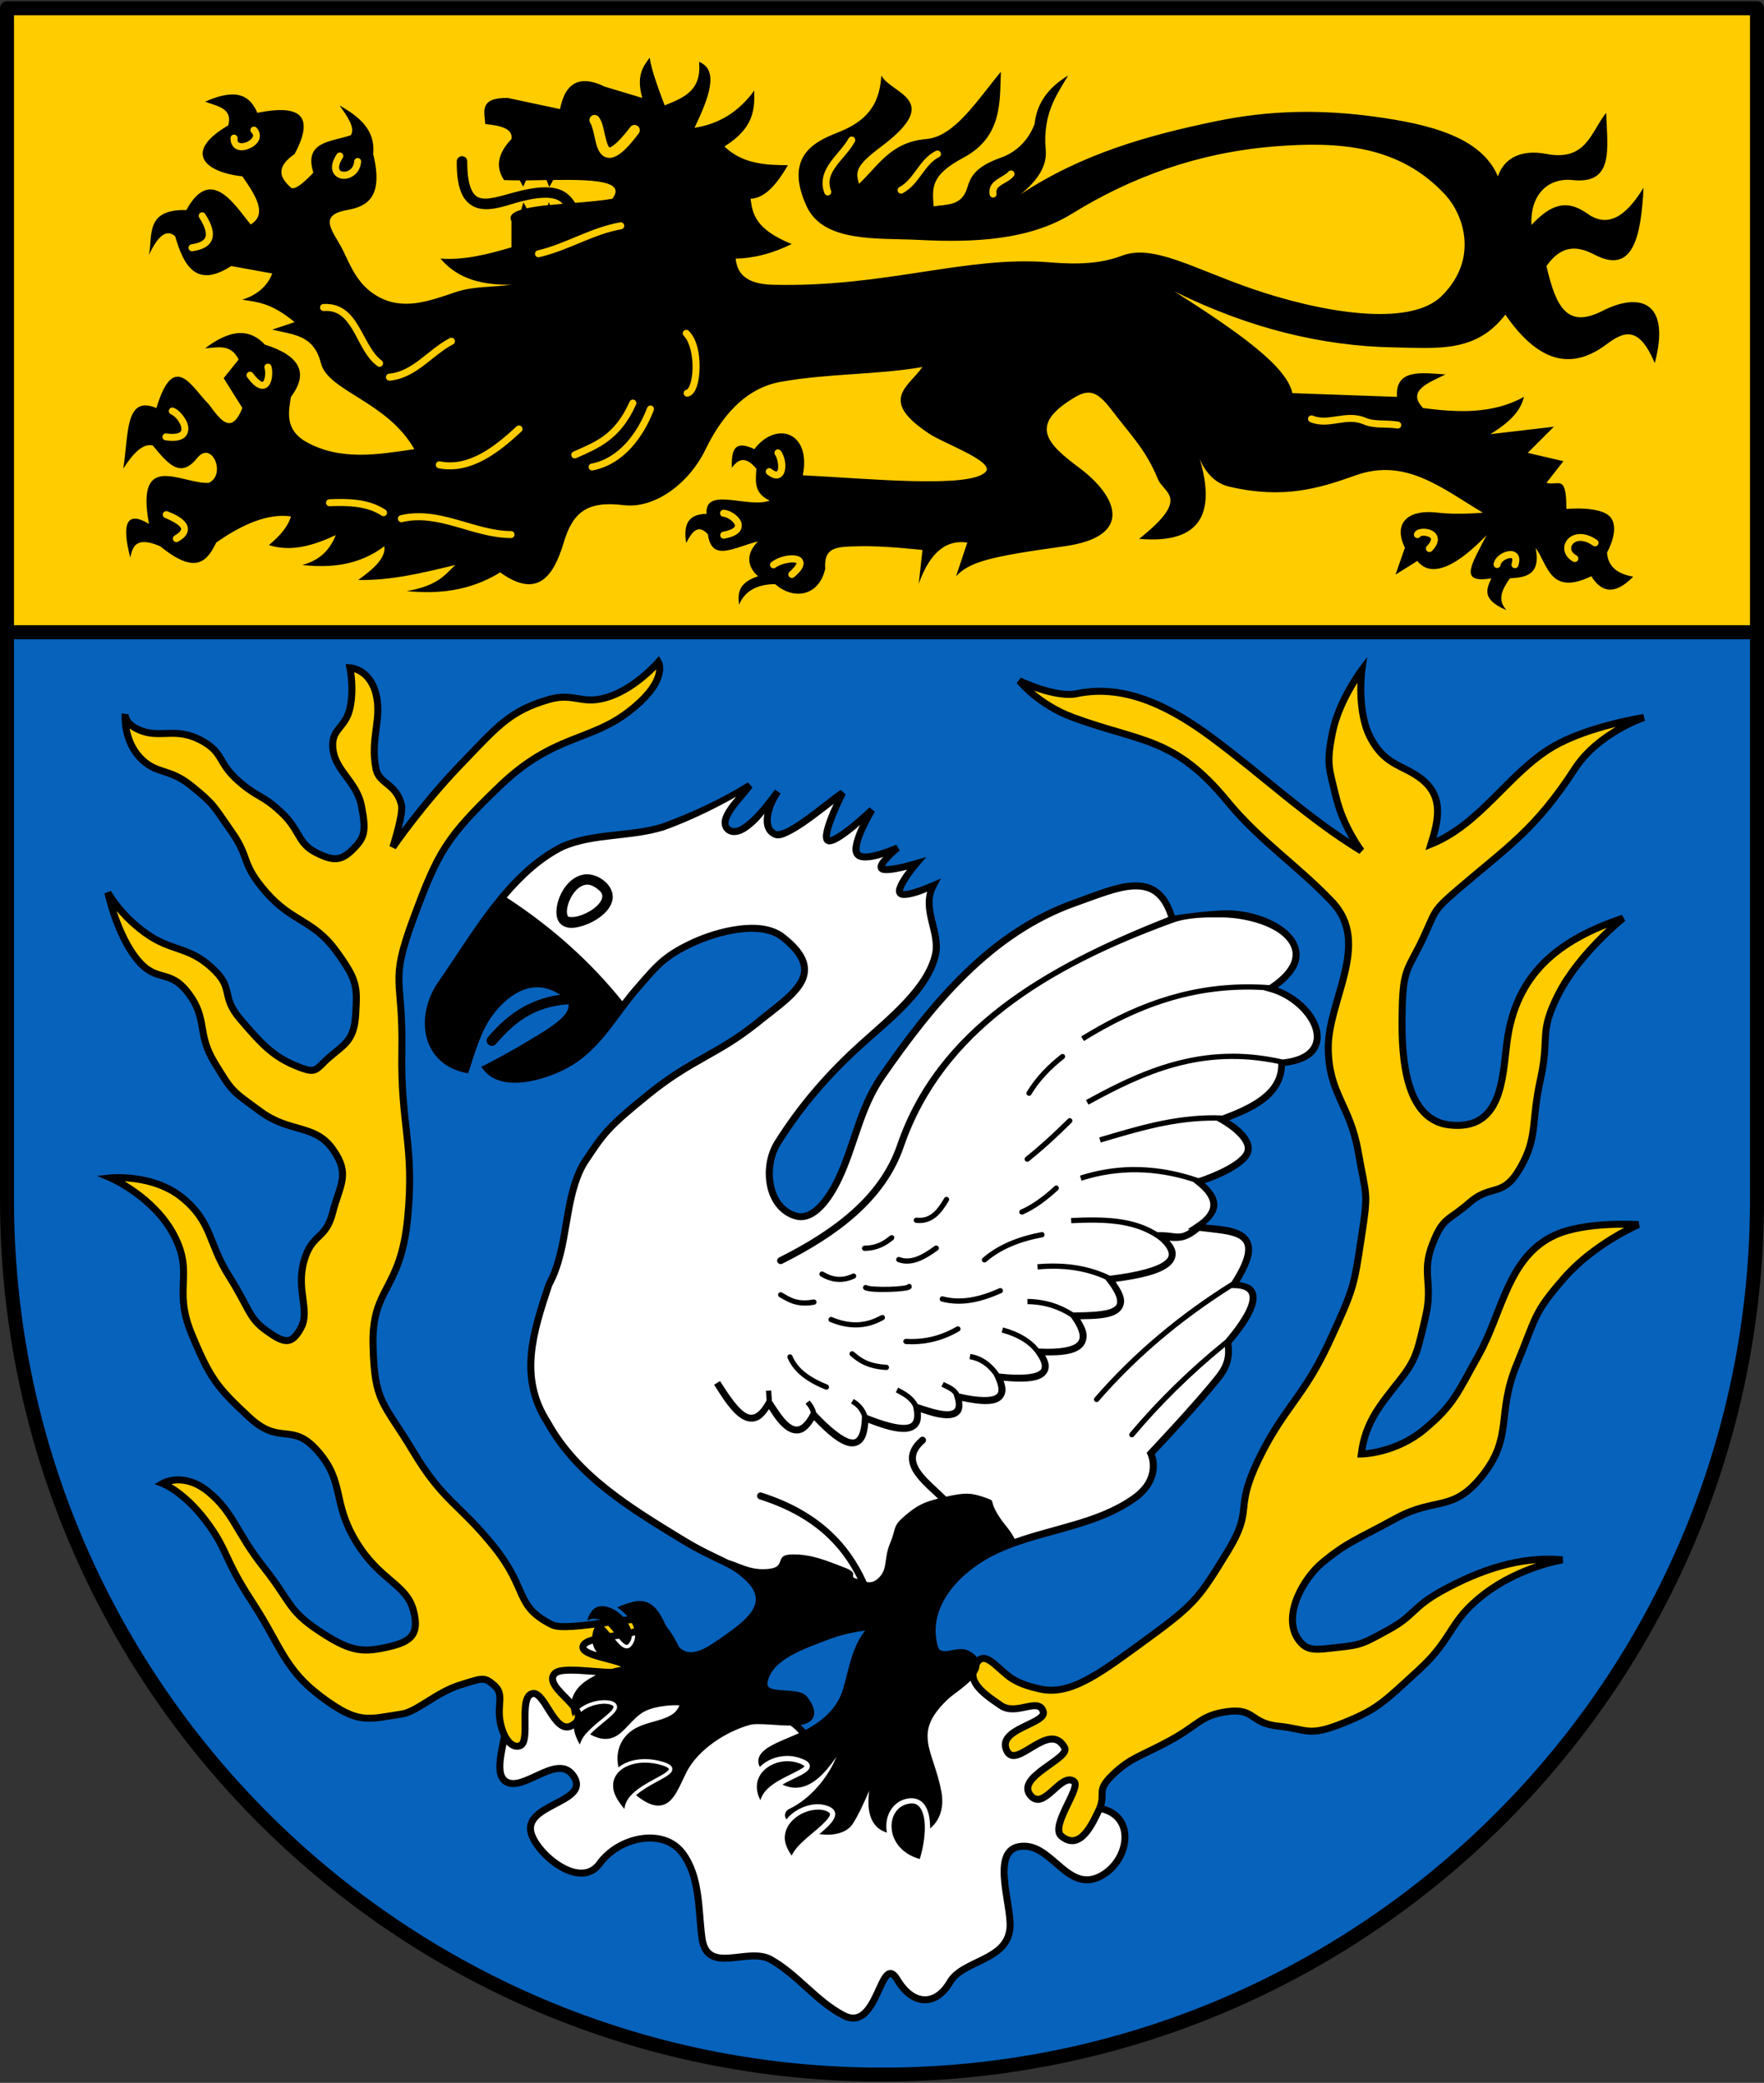 <?xml version="1.0" encoding="UTF-8" standalone="no"?>
<!DOCTYPE svg PUBLIC "-//W3C//DTD SVG 1.0//EN" "http://www.w3.org/TR/2001/REC-SVG-20010904/DTD/svg10.dtd">
<svg
   xmlns="http://www.w3.org/2000/svg"
   version="1.0"
   width="500"
   height="590.36"
   id="svg2">
  <rect width="100%" height="100%" fill="#333333" stroke="none"/>
  <defs
     id="defs5" />
  <g
     id="g23490">
    <g
       id="g23470">
      <path
         d="M 1.986,179.202 L 498.014,179.202 L 498.014,2.337 L 1.986,2.337 L 1.986,179.202 z "
         style="fill:#fc0;fill-opacity:1;stroke:black;stroke-width:3.968;stroke-linecap:round;stroke-linejoin:round;stroke-miterlimit:4;stroke-dashoffset:0;stroke-opacity:1"
         id="path1316" />
      <path
         d="M 184.152,16.35 C 182.203,18.911 180.319,21.523 182.044,27.758 L 171.441,24.565 C 164.844,21.371 160.319,22.845 158.731,30.921 L 143.912,27.758 C 135.749,27.639 137.305,31.681 137.556,35.168 C 142.036,35.576 145.459,36.521 144.966,39.415 C 141.266,43.298 140.295,47.157 142.858,51.041 C 144.272,51.095 145.757,51.133 147.322,51.134 L 148.314,52.901 L 149.089,51.134 C 151.002,51.12 152.961,51.069 154.917,51.041 L 155.692,53.025 L 156.809,51.01 C 167.794,50.879 177.611,51.162 173.55,56.342 C 170.595,56.864 166.833,57.181 163.009,57.489 C 162.376,56.46 161.559,55.414 160.312,54.575 C 157.817,52.896 153.982,52.491 147.26,54.141 C 143.185,55.142 139.03,56.675 136.564,56.218 C 135.332,55.99 134.514,55.495 133.743,53.986 C 132.972,52.477 132.411,49.853 132.441,45.801 C 132.452,45.373 132.291,44.945 131.976,44.654 C 131.661,44.363 131.224,44.238 130.798,44.282 C 130.037,44.362 129.461,45.006 129.465,45.77 C 129.432,50.086 129.956,53.125 131.077,55.319 C 132.198,57.513 134.065,58.767 136.037,59.132 C 139.983,59.863 144.226,57.944 147.973,57.024 C 154.331,55.463 157.164,56.012 158.669,57.024 C 158.986,57.238 159.253,57.484 159.506,57.768 C 158.262,57.871 157.029,57.991 155.847,58.109 L 155.599,57.272 L 155.289,58.14 C 153.057,58.373 151,58.671 149.306,59.039 L 149.275,59.039 L 148.376,57.334 L 147.725,59.442 C 146.271,59.882 145.255,60.443 144.873,61.147 C 144.831,61.229 144.774,61.34 144.749,61.426 C 144.648,61.801 144.717,62.233 144.966,62.697 L 144.966,70.107 C 138.258,72.086 131.553,73.792 124.846,73.3 C 130.081,79.452 137.243,80.777 144.966,80.709 C 139.67,81.416 134.051,81.105 129.062,82.818 C 121.342,85.468 114.015,88.097 106.834,83.872 C 101.423,80.689 99.474,75.639 97.316,71.161 C 94.752,65.84 89.603,61.104 98.37,59.535 C 104.04,58.521 108.786,55.969 105.78,43.631 C 106.457,36.729 101.737,33.059 96.231,29.866 C 98.546,33.109 100.772,36.308 99.424,38.33 C 93.987,40.226 86.012,39.968 88.822,48.933 C 88.822,48.933 84.772,53.414 82.962,53.366 C 82.952,53.366 82.911,53.366 82.9,53.366 C 82.879,53.36 82.828,53.341 82.807,53.335 C 82.776,53.328 82.717,53.314 82.683,53.304 C 82.667,53.296 82.631,53.278 82.621,53.273 C 82.596,53.258 82.549,53.225 82.528,53.211 C 82.518,53.206 82.477,53.185 82.466,53.18 C 79.421,50.428 77.937,47.556 83.52,43.631 C 89.61,32.19 84.365,29.662 72.949,31.975 C 70.966,27.463 67.563,24.633 58.13,28.812 C 61.573,30.116 66.03,30.658 64.702,35.54 C 51.926,42.971 57.766,48.795 68.701,49.987 C 72.434,55.377 75.91,60.691 71.058,63.627 C 66.537,58.171 59.784,46.732 52.828,59.535 C 41.153,59.246 43.295,66.642 42.226,72.246 C 44.697,66.927 47.164,64.782 49.635,66.945 C 52.11,75.411 55.64,81.791 65.539,75.408 L 77.165,77.516 C 75.697,81.344 72.671,83.631 68.701,84.957 C 72.908,85.603 76.891,85.819 83.52,91.312 L 77.165,93.42 C 83.155,94.916 88.929,94.848 90.961,102.938 C 92.961,110.901 109.711,113.708 117.436,127.305 C 107.198,128.828 96.428,130.701 86.713,125.197 C 80.762,121.826 81.758,116.723 82.466,112.486 C 87.649,105.631 84.909,100.764 75.057,97.667 C 70.115,92.37 64.314,94.079 58.13,98.722 C 61.616,98.543 65.348,97.314 67.647,101.884 L 63.4,107.185 L 68.701,115.648 C 65.524,123.592 62.361,118.826 59.184,114.594 C 54.241,109.593 49.276,99.274 44.334,115.648 C 35.373,111.929 36.509,122.991 34.94,132.823 C 37.727,128.476 40.493,125.627 43.28,126.251 C 47.464,131.239 51.033,135.898 55.867,129.847 C 60.039,124.625 64.232,134.523 59.184,136.854 C 51.635,137.316 38.324,127.405 42.226,148.479 C 36.11,144.82 34.308,147.966 36.925,158.028 C 37.588,154.808 38.635,151.934 45.419,154.835 C 55.42,162.998 58.668,159.203 61.292,153.781 C 68.93,148.423 76.08,145.472 82.466,146.371 C 81.71,149.079 79.495,151.786 76.235,154.494 C 82.55,156.524 88.862,154.614 95.177,151.673 C 93.582,155.552 90.994,158.75 85.659,160.136 C 93.965,161.068 101.884,160.143 108.942,154.835 C 109.441,158.012 106.004,161.206 101.532,164.383 C 110.711,164.595 119.883,162.373 129.062,160.136 C 126.081,162.929 124.26,165.949 115.297,167.546 C 124.123,168.366 132.947,167.651 141.773,162.244 C 152.177,169.692 156.798,163.74 159.785,153.781 C 162.36,145.195 166.398,141.902 176.743,143.178 C 185.512,144.26 195.264,137.153 200.025,127.305 C 204.197,118.675 210.848,110.106 221.23,108.239 C 234.886,105.783 248.482,106.289 261.471,104.023 C 257.366,109.811 248.894,113.447 263.579,123.058 C 267.549,125.656 281.844,130.82 279.452,133.661 C 275.289,138.603 245.338,135.573 227.555,134.715 C 230.013,122.353 219.948,119.214 213.821,127.305 C 211.52,126.194 210.003,126.059 209.047,126.561 C 208.881,126.651 208.717,126.774 208.582,126.902 C 207.508,127.956 207.363,130.187 207.435,132.606 C 209.229,130.087 211.344,129.172 214.379,132.855 C 214.243,136.218 213.495,139.713 218.161,141.876 C 212.152,144.222 199.658,137.732 200.273,145.658 C 194.913,145.651 193.644,148.934 194.507,153.905 C 196.089,150.784 197.832,148.395 200.645,151.425 C 201.736,159.318 207.688,155.301 214.875,153.44 C 210.004,158.339 213.496,162.179 214.875,163.329 C 209.096,165.234 209.145,168.293 209.481,171.421 C 211.052,167.623 214.398,165.617 219.711,165.561 C 225.134,170.298 232.212,168.855 233.91,161.19 C 233.414,154.665 237.748,155.009 243.459,154.835 C 250.358,154.625 261.471,155.889 261.471,155.889 L 260.417,165.437 C 263.688,156.281 268.406,152.919 274.181,153.781 L 270.988,163.329 C 274.909,159.151 280.866,157.736 301.711,154.835 C 321.43,152.09 316.88,140.787 305.927,132.606 C 296.657,125.683 291.361,120.404 304.873,112.486 C 309.341,109.868 311.655,111.673 315.476,116.703 C 320.4,123.184 324.855,127.532 328.187,135.769 C 329.854,139.891 337.714,140.982 322.885,152.727 C 340.27,154.256 344.651,145.627 340.06,130.064 C 340.767,131.832 343.153,136.697 348.307,137.908 C 363.823,141.554 373.864,138.435 384.3,134.715 C 398.5,129.653 408.91,138.547 420.324,145.317 C 420.324,145.317 413.129,145.982 407.613,145.317 C 398.308,144.196 395.026,148.831 398.22,155.238 L 395.554,162.864 L 401.754,158.989 C 403.127,160.752 407.878,165.74 421.378,151.673 C 417.034,160.095 413.347,165.465 422.711,163.918 C 421.376,166.931 419.85,169.927 427.02,172.94 C 424.216,169.927 425.877,166.931 427.981,163.918 C 432.583,163.662 436.79,162.905 435.267,155.3 C 438.799,160.18 439.341,168.958 451.047,163.329 C 453.887,167.839 457.591,168.901 462.92,163.453 C 457.736,162.54 455.715,160.005 455.511,156.602 C 455.511,156.602 459.213,150.154 456.565,146.712 C 453.917,143.27 443.978,144.263 443.978,144.263 C 443.994,140.314 443.641,138.443 443.017,137.598 C 442.995,137.569 442.95,137.506 442.924,137.474 C 442.908,137.458 442.872,137.422 442.862,137.412 C 442.849,137.398 442.814,137.363 442.8,137.35 C 442.754,137.308 442.694,137.26 442.645,137.226 C 442.555,137.165 442.434,137.109 442.335,137.071 C 441.349,136.71 439.963,137.307 438.336,136.854 L 443.141,130.715 L 433.035,128.359 L 440.444,120.95 C 434.443,121.656 428.434,122.352 422.432,123.058 C 429.459,118.758 431.138,115.55 431.981,112.486 C 423.208,117.342 413.378,116.989 403.366,115.648 C 398.704,110.776 404.705,108.584 409.721,106.131 C 402.936,105.688 395.476,104.453 395.957,112.486 L 366.319,111.432 C 364.701,103.411 349.279,93.083 332.899,82.601 C 353.727,92.921 374.54,98.131 395.368,98.473 C 407.334,98.67 418.419,100.047 426.679,89.173 C 436.92,104.05 446.441,104.233 455.263,97.667 C 460.023,94.125 464.438,91.877 469.028,102.938 C 473.684,85.444 464.814,82.719 454.209,88.119 C 444.336,93.146 441.082,87.294 438.336,75.408 C 442.925,68.883 447.616,69.925 452.101,72.246 C 462.86,77.813 465.128,67.238 465.866,53.18 C 462.009,59.489 456.701,65.386 449.993,60.589 C 443.831,56.183 439.384,58.158 434.089,63.751 C 433.666,55.209 438.783,50.299 445.745,51.041 C 457.579,52.301 455.583,42.176 455.263,31.975 C 450.908,37.366 449.716,45.796 438.336,43.631 C 431.534,42.337 426.46,44.493 424.571,49.987 C 419.899,38.911 405.43,35.213 389.601,33.06 C 374.811,31.048 360.294,31.125 344.649,34.362 C 325.527,38.318 306.705,43.544 289.248,55.102 C 294.4,50.934 296.789,46.816 296.41,42.577 C 295.487,32.261 299.491,26.922 302.765,21.403 C 297.166,24.782 293.836,29.284 293.248,35.168 C 291.492,39.767 288.147,43.099 283.699,44.685 C 276.626,47.208 275.16,49.896 274.181,53.18 C 272.607,58.461 268.395,57.886 264.633,58.481 C 264.265,53.182 263.688,49.705 273.096,44.685 C 284.314,38.701 283.327,28.469 283.699,20.349 C 276.976,28.393 270.586,38.735 262.525,39.415 C 252.51,40.26 249.015,46.891 243.459,52.126 C 242.545,48.596 242.331,47.132 249.814,41.523 C 267.662,28.145 252.567,26.653 249.814,21.403 C 249.376,28.175 247.044,33.662 238.157,37.276 C 232.332,39.645 221.667,43.331 228.64,58.481 C 233.433,68.895 249.046,67.403 260.417,67.999 C 276.381,68.835 291.858,67.981 303.819,60.589 C 320.605,50.216 339.486,43.287 361.017,41.523 C 379.456,40.013 396.723,41.159 409.721,55.288 C 414.696,60.696 419.363,73.235 408.667,83.872 C 399.451,93.037 373.881,88.423 354.662,81.764 C 338.063,76.012 326.825,69.139 318.049,72.463 C 312.089,74.72 305.658,75.039 297.464,74.354 C 273.914,72.387 250.88,81.514 219.091,80.709 C 211.194,80.51 208.941,77.326 208.52,73.3 C 213.815,73.209 219.097,71.773 224.393,69.177 C 214.002,64.901 213.336,60.618 212.736,56.342 C 217.01,56.14 220.307,51.997 223.338,46.824 C 216.906,46.783 210.53,46.48 205.326,41.523 C 213.785,36.228 213.917,30.946 213.79,25.65 C 209.415,31.728 203.743,35.155 196.863,36.222 C 200.907,27.728 203.959,19.853 198.134,17.528 C 198.981,25.746 193.658,27.754 188.399,29.866 C 185.609,22.599 184.443,18.616 184.152,16.35 z M 168.496,32.564 C 167.949,32.586 167.459,32.907 167.219,33.399 C 166.98,33.891 167.029,34.475 167.349,34.92 C 167.679,35.386 168.098,36.802 168.434,38.33 C 168.77,39.858 169.037,41.506 169.829,42.887 C 170.225,43.578 170.844,44.279 171.751,44.592 C 172.658,44.906 173.662,44.736 174.573,44.282 C 176.393,43.374 178.312,41.418 181.052,37.803 C 181.548,37.144 181.417,36.207 180.757,35.71 C 180.098,35.214 179.161,35.346 178.665,36.005 C 176.035,39.476 174.146,41.164 173.24,41.616 C 172.786,41.842 172.711,41.771 172.712,41.771 C 172.714,41.772 172.619,41.723 172.433,41.399 C 172.062,40.752 171.69,39.262 171.348,37.71 C 171.007,36.158 170.708,34.543 169.767,33.215 C 169.482,32.795 169.003,32.55 168.496,32.564 z M 146.919,120.609 C 146.733,120.643 146.561,120.729 146.423,120.857 C 143.421,123.637 140.032,126.559 136.378,128.545 C 132.725,130.531 128.875,131.585 124.722,130.777 C 124.182,130.666 123.655,131.013 123.544,131.552 C 123.432,132.092 123.779,132.619 124.319,132.731 C 129.022,133.645 133.424,132.41 137.339,130.281 C 141.255,128.153 144.749,125.127 147.787,122.314 C 148.117,122.013 148.205,121.529 148.003,121.131 C 147.8,120.732 147.357,120.519 146.919,120.609 z M 179.285,113.261 C 178.911,113.293 178.587,113.533 178.448,113.881 C 174.182,123.466 168.541,125.312 162.513,128.018 C 162.008,128.241 161.779,128.831 162.001,129.336 C 162.224,129.841 162.814,130.07 163.319,129.847 C 169.246,127.186 175.777,124.798 180.277,114.687 C 180.437,114.363 180.408,113.978 180.202,113.682 C 179.995,113.385 179.644,113.224 179.285,113.261 z M 184.338,114.935 C 183.934,114.949 183.578,115.206 183.439,115.586 C 180.688,122.713 175.466,129.822 167.814,131.366 C 167.421,131.377 167.071,131.619 166.923,131.984 C 166.774,132.348 166.855,132.766 167.129,133.048 C 167.402,133.331 167.817,133.425 168.186,133.289 C 176.807,131.549 182.404,123.801 185.299,116.3 C 185.426,115.987 185.385,115.631 185.191,115.355 C 184.996,115.079 184.675,114.921 184.338,114.935 z M 117.715,145.472 C 116.347,145.527 114.963,145.696 113.561,146.03 C 113.022,146.159 112.689,146.7 112.817,147.239 C 112.945,147.779 113.487,148.112 114.026,147.983 C 119.098,146.775 124.018,147.824 129.093,149.254 C 134.168,150.685 139.357,152.486 144.842,152.51 C 145.2,152.515 145.532,152.327 145.713,152.018 C 145.893,151.709 145.893,151.326 145.713,151.017 C 145.532,150.708 145.2,150.52 144.842,150.526 C 139.794,150.503 134.802,148.785 129.651,147.332 C 125.788,146.243 121.819,145.309 117.715,145.472 z M 93.317,141.504 C 92.769,141.555 92.366,142.041 92.418,142.589 C 92.469,143.137 92.955,143.539 93.503,143.488 C 98.638,143.269 103.984,143.41 108.167,146.154 C 108.629,146.454 109.247,146.322 109.546,145.86 C 109.846,145.397 109.714,144.78 109.252,144.48 C 104.456,141.334 98.631,141.281 93.41,141.504 C 93.379,141.503 93.348,141.503 93.317,141.504 z M 127.791,95.745 C 127.671,95.765 127.555,95.807 127.45,95.869 C 124.305,97.503 121.674,99.916 118.986,101.946 C 116.298,103.976 113.597,105.601 110.306,105.914 C 109.758,105.965 109.355,106.451 109.407,106.999 C 109.458,107.547 109.944,107.949 110.492,107.898 C 114.329,107.533 117.406,105.633 120.195,103.527 C 122.984,101.42 125.521,99.106 128.349,97.636 C 128.814,97.44 129.057,96.926 128.914,96.442 C 128.772,95.958 128.288,95.658 127.791,95.745 z M 91.612,86.166 C 91.064,86.226 90.668,86.718 90.728,87.266 C 90.788,87.814 91.281,88.21 91.829,88.15 C 93.958,88.024 95.438,88.557 96.727,89.545 C 98.016,90.533 99.086,92.01 100.075,93.699 C 102.054,97.077 103.658,101.336 106.989,103.775 C 107.434,104.1 108.058,104.003 108.384,103.558 C 108.709,103.113 108.612,102.488 108.167,102.163 C 105.512,100.218 103.871,96.277 101.78,92.707 C 100.735,90.922 99.554,89.235 97.936,87.995 C 96.318,86.755 94.256,86.015 91.705,86.166 C 91.674,86.164 91.643,86.164 91.612,86.166 z M 175.813,63.007 C 175.781,63.016 175.75,63.027 175.72,63.038 C 167.353,64.512 160.28,69.128 152.53,70.944 C 152.15,70.984 151.826,71.238 151.698,71.599 C 151.57,71.959 151.661,72.361 151.932,72.632 C 152.202,72.903 152.604,72.994 152.964,72.866 C 161.166,70.944 168.218,66.373 176.061,64.992 C 176.609,64.923 176.997,64.423 176.929,63.875 C 176.86,63.328 176.361,62.939 175.813,63.007 z M 194.445,93.482 C 194.053,93.509 193.714,93.764 193.58,94.133 C 193.446,94.502 193.542,94.915 193.825,95.187 C 195.504,96.883 196.386,100.855 196.305,104.364 C 196.264,106.118 196.009,107.748 195.623,108.89 C 195.43,109.461 195.199,109.907 195.003,110.161 C 194.806,110.415 194.686,110.437 194.662,110.44 C 194.114,110.509 193.725,111.008 193.794,111.556 C 193.862,112.104 194.362,112.493 194.91,112.424 C 195.614,112.333 196.187,111.883 196.584,111.37 C 196.98,110.857 197.274,110.252 197.514,109.541 C 197.994,108.12 198.245,106.31 198.289,104.395 C 198.377,100.566 197.679,96.245 195.251,93.792 C 195.044,93.571 194.747,93.457 194.445,93.482 z M 382.936,117.602 C 381.577,117.595 380.273,117.783 379.03,117.974 C 376.543,118.355 374.334,118.704 372.209,117.85 C 371.875,117.673 371.469,117.702 371.164,117.924 C 370.858,118.146 370.705,118.523 370.769,118.895 C 370.833,119.268 371.103,119.572 371.465,119.679 C 374.196,120.777 376.873,120.305 379.34,119.927 C 381.806,119.548 384.052,119.25 386.346,120.237 C 389.551,121.615 393.087,120.976 395.957,121.446 C 396.32,121.535 396.702,121.412 396.946,121.128 C 397.189,120.844 397.252,120.447 397.109,120.102 C 396.965,119.756 396.64,119.521 396.267,119.493 C 392.923,118.945 389.606,119.494 387.152,118.439 C 385.721,117.823 384.295,117.608 382.936,117.602 z M 241.381,38.702 C 241.011,38.711 240.676,38.926 240.513,39.26 C 239.378,41.378 237.152,43.494 235.398,45.925 C 233.644,48.357 232.388,51.339 233.693,54.761 C 233.89,55.275 234.466,55.531 234.98,55.334 C 235.493,55.138 235.75,54.562 235.553,54.048 C 234.519,51.337 235.418,49.311 237.01,47.103 C 238.602,44.896 240.91,42.746 242.281,40.19 C 242.462,39.877 242.458,39.49 242.271,39.18 C 242.084,38.871 241.743,38.687 241.381,38.702 z M 265.594,42.67 C 265.463,42.686 265.336,42.729 265.222,42.794 C 262.745,44.054 261.211,46.162 259.766,48.127 C 258.32,50.091 256.98,51.904 255.053,52.963 C 254.696,53.101 254.45,53.434 254.422,53.816 C 254.394,54.199 254.59,54.563 254.923,54.752 C 255.257,54.94 255.67,54.92 255.983,54.699 C 258.399,53.372 259.908,51.261 261.347,49.305 C 262.786,47.349 264.151,45.563 266.121,44.561 C 266.571,44.362 266.806,43.862 266.674,43.388 C 266.542,42.914 266.082,42.609 265.594,42.67 z M 286.458,48.313 C 286.201,48.347 285.967,48.48 285.807,48.685 C 285.244,49.361 283.936,49.983 282.676,50.824 C 282.046,51.244 281.41,51.744 280.971,52.467 C 280.531,53.189 280.323,54.117 280.506,55.133 C 280.554,55.494 280.796,55.8 281.136,55.929 C 281.476,56.059 281.86,55.992 282.136,55.755 C 282.412,55.517 282.536,55.148 282.459,54.792 C 282.348,54.176 282.468,53.831 282.676,53.49 C 282.883,53.149 283.248,52.809 283.761,52.467 C 284.788,51.782 286.285,51.205 287.326,49.956 C 287.601,49.646 287.655,49.199 287.462,48.833 C 287.269,48.467 286.869,48.26 286.458,48.313 z M 48.705,115.524 C 48.249,115.587 47.896,115.954 47.852,116.412 C 47.808,116.87 48.084,117.298 48.519,117.447 C 48.904,117.585 49.646,118.149 50.224,118.873 C 50.803,119.596 51.245,120.475 51.371,121.167 C 51.498,121.858 51.423,122.208 50.968,122.531 C 50.513,122.853 49.362,123.144 47.279,122.872 C 46.907,122.776 46.513,122.904 46.268,123.2 C 46.023,123.496 45.971,123.907 46.134,124.255 C 46.298,124.602 46.647,124.825 47.031,124.825 C 49.367,125.13 50.997,124.935 52.115,124.143 C 53.233,123.351 53.538,121.96 53.325,120.795 C 53.111,119.63 52.484,118.558 51.743,117.633 C 51.003,116.707 50.183,115.94 49.201,115.586 C 49.044,115.524 48.873,115.502 48.705,115.524 z M 47.031,144.883 C 46.567,144.924 46.194,145.283 46.134,145.745 C 46.075,146.207 46.345,146.648 46.783,146.805 C 48.795,147.609 50.605,148.682 51.123,149.44 C 51.383,149.82 51.394,149.952 51.247,150.278 C 51.101,150.603 50.611,151.179 49.511,151.797 C 49.032,152.062 48.858,152.666 49.124,153.145 C 49.389,153.625 49.993,153.798 50.472,153.533 C 51.771,152.803 52.622,152.022 53.045,151.084 C 53.469,150.145 53.262,149.095 52.735,148.324 C 51.682,146.784 49.672,145.801 47.527,144.945 C 47.37,144.883 47.199,144.861 47.031,144.883 z M 75.739,103.093 C 75.456,103.148 75.212,103.324 75.069,103.574 C 74.927,103.824 74.899,104.123 74.995,104.395 C 75.112,104.78 75.203,105.53 75.15,106.255 C 75.097,106.98 74.89,107.686 74.685,107.991 C 74.582,108.143 74.509,108.193 74.468,108.208 C 74.427,108.223 74.367,108.253 74.158,108.177 C 73.739,108.026 72.848,107.331 71.678,105.759 C 71.352,105.314 70.728,105.217 70.282,105.542 C 69.837,105.867 69.74,106.492 70.065,106.937 C 71.347,108.658 72.404,109.639 73.507,110.037 C 74.058,110.236 74.665,110.26 75.181,110.068 C 75.697,109.877 76.059,109.507 76.328,109.107 C 76.867,108.308 77.065,107.35 77.134,106.41 C 77.202,105.469 77.146,104.557 76.917,103.806 C 76.78,103.29 76.259,102.975 75.739,103.093 z M 57.138,60.186 C 56.811,60.246 56.536,60.466 56.405,60.771 C 56.274,61.077 56.305,61.427 56.487,61.705 C 58.394,64.68 58.585,66.432 58.161,67.348 C 57.736,68.264 56.432,68.915 54.348,69.239 C 53.975,69.267 53.649,69.502 53.506,69.848 C 53.362,70.193 53.425,70.59 53.668,70.874 C 53.912,71.158 54.294,71.281 54.658,71.192 C 57,70.828 59.087,70.067 59.959,68.185 C 60.831,66.303 60.221,63.865 58.161,60.651 C 57.949,60.299 57.542,60.115 57.138,60.186 z M 72.019,35.881 C 71.604,35.858 71.219,36.094 71.054,36.475 C 70.888,36.855 70.976,37.298 71.275,37.586 C 71.858,38.198 71.801,38.479 71.554,38.95 C 71.306,39.421 70.64,39.967 69.879,40.283 C 69.119,40.599 68.303,40.655 67.895,40.5 C 67.487,40.345 67.272,40.208 67.337,39.229 C 67.38,38.681 66.971,38.202 66.423,38.159 C 65.875,38.117 65.396,38.526 65.353,39.074 C 65.249,40.633 66.087,41.931 67.213,42.36 C 68.34,42.789 69.555,42.57 70.655,42.112 C 71.754,41.655 72.761,40.913 73.321,39.849 C 73.88,38.785 73.771,37.311 72.732,36.222 C 72.551,36.014 72.293,35.891 72.019,35.881 z M 96.169,43.228 C 95.874,43.268 95.612,43.439 95.456,43.693 C 94.288,45.483 93.887,47.021 94.216,48.313 C 94.544,49.604 95.654,50.444 96.82,50.638 C 99.151,51.026 102,49.313 102.338,46.018 C 102.433,45.64 102.297,45.241 101.991,44.999 C 101.685,44.757 101.265,44.717 100.919,44.897 C 100.572,45.077 100.364,45.443 100.385,45.832 C 100.154,48.082 98.308,48.845 97.161,48.654 C 96.587,48.558 96.268,48.329 96.138,47.817 C 96.008,47.304 96.139,46.297 97.13,44.778 C 97.358,44.453 97.37,44.024 97.161,43.686 C 96.951,43.349 96.561,43.169 96.169,43.228 L 96.169,43.228 z M 220.362,127.367 C 220.014,127.417 219.719,127.647 219.585,127.972 C 219.451,128.297 219.499,128.668 219.711,128.948 C 220.317,129.789 220.737,131.866 220.517,132.948 C 220.407,133.488 220.248,133.607 220.176,133.63 C 220.104,133.652 219.64,133.675 218.75,132.979 C 218.48,132.701 218.074,132.606 217.709,132.735 C 217.344,132.864 217.087,133.193 217.051,133.578 C 217.015,133.963 217.206,134.334 217.541,134.529 C 218.679,135.418 219.75,135.844 220.765,135.521 C 221.781,135.198 222.285,134.26 222.47,133.351 C 222.841,131.532 222.413,129.313 221.323,127.801 C 221.113,127.484 220.739,127.316 220.362,127.367 z M 205.109,144.48 C 204.561,144.472 204.11,144.909 204.102,145.457 C 204.093,146.005 204.53,146.456 205.078,146.464 C 205.442,146.491 206.156,146.742 206.783,147.146 C 207.411,147.55 207.965,148.114 208.179,148.541 C 208.393,148.968 208.406,149.112 208.086,149.471 C 207.765,149.831 206.822,150.358 204.954,150.712 C 204.415,150.814 204.061,151.335 204.164,151.874 C 204.267,152.413 204.787,152.767 205.326,152.665 C 207.414,152.269 208.758,151.69 209.574,150.774 C 210.39,149.857 210.404,148.558 209.946,147.642 C 209.487,146.727 208.714,146.016 207.869,145.472 C 207.023,144.928 206.103,144.546 205.202,144.48 C 205.171,144.479 205.14,144.479 205.109,144.48 z M 225.664,157.501 C 223.549,157.112 220.707,157.829 218.812,159.206 C 218.455,159.379 218.235,159.748 218.253,160.144 C 218.271,160.54 218.523,160.887 218.894,161.027 C 219.265,161.167 219.684,161.073 219.959,160.787 C 221.235,159.86 224.08,159.231 225.292,159.454 C 225.594,159.51 225.76,159.615 225.788,159.64 C 225.771,159.811 225.305,160.748 223.803,162.058 C 223.384,162.418 223.335,163.049 223.695,163.469 C 224.055,163.888 224.686,163.937 225.106,163.577 C 226.76,162.134 227.654,161.061 227.772,159.826 C 227.831,159.209 227.551,158.539 227.121,158.152 C 226.69,157.765 226.192,157.598 225.664,157.501 z M 403.118,149.875 C 402.686,149.908 402.27,149.981 401.878,150.154 C 401.486,150.326 401.078,150.612 400.855,151.115 C 400.632,151.62 400.861,152.21 401.366,152.432 C 401.871,152.655 402.461,152.426 402.684,151.921 C 402.63,152.042 402.575,152.031 402.684,151.983 C 402.793,151.934 403.013,151.879 403.273,151.859 C 403.794,151.819 404.488,151.922 404.947,152.138 C 405.406,152.353 405.575,152.544 405.598,152.82 C 405.621,153.095 405.444,153.754 404.451,154.773 C 404.066,155.167 404.073,155.798 404.467,156.183 C 404.86,156.569 405.492,156.562 405.877,156.168 C 407.081,154.932 407.646,153.791 407.551,152.665 C 407.457,151.538 406.637,150.739 405.784,150.34 C 404.932,149.94 403.982,149.808 403.118,149.875 z M 427.392,156.261 C 426.488,156.43 425.623,156.838 424.881,157.439 C 424.14,158.04 423.484,158.86 423.362,159.888 C 423.302,160.436 423.698,160.929 424.246,160.989 C 424.794,161.049 425.286,160.653 425.346,160.105 C 425.38,159.823 425.643,159.376 426.121,158.989 C 426.599,158.602 427.248,158.311 427.764,158.214 C 428.281,158.117 428.515,158.213 428.57,158.276 C 428.626,158.339 428.803,158.684 428.477,159.702 C 428.347,160.047 428.418,160.436 428.663,160.712 C 428.907,160.988 429.285,161.105 429.643,161.017 C 430.001,160.929 430.28,160.649 430.369,160.291 C 430.802,158.935 430.765,157.766 430.059,156.974 C 429.352,156.182 428.297,156.092 427.392,156.261 z M 447.792,151.363 C 446.362,151.399 445.145,151.96 444.35,152.851 C 443.555,153.741 443.206,154.948 443.451,156.137 C 443.697,157.326 444.535,158.438 445.9,159.175 C 446.38,159.44 446.984,159.267 447.249,158.788 C 447.514,158.308 447.341,157.704 446.862,157.439 C 445.905,156.922 445.489,156.293 445.373,155.734 C 445.258,155.174 445.429,154.611 445.838,154.153 C 446.657,153.236 448.597,152.665 451.481,154.618 C 451.773,154.867 452.182,154.926 452.532,154.769 C 452.883,154.612 453.111,154.266 453.118,153.882 C 453.125,153.499 452.91,153.145 452.566,152.975 C 450.857,151.817 449.221,151.326 447.792,151.363 z "
         style="fill:black;fill-opacity:1;fill-rule:evenodd;stroke:none;stroke-width:1px;stroke-linecap:butt;stroke-linejoin:miter;stroke-opacity:1"
         id="path5692" />
    </g>
    <g
       id="g23481">
      <path
         d="M 1.986,179.202 L 1.986,338.397 C 1.982,338.93 1.986,339.474 1.986,340.009 C 1.986,476.913 113.096,588.023 250,588.023 C 386.904,588.023 498.014,476.913 498.014,340.009 C 498.014,339.474 498.018,338.93 498.014,338.397 L 498.014,179.202 L 1.986,179.202 z "
         style="fill:#0762bc;fill-opacity:1;stroke:black;stroke-width:3.968;stroke-linecap:round;stroke-linejoin:round;stroke-miterlimit:4;stroke-dasharray:none;stroke-dashoffset:0;stroke-opacity:1"
         id="path3070" />
      <g
         transform="translate(0,5.644)"
         id="g23474">
        <path
           d="M 149.013,463.52 C 158.394,457.879 169.255,455.626 179.732,453.195 C 189.837,450.851 191.309,464.42 196.497,469.932 C 202.676,476.494 212.456,480.698 221.394,481.376 C 226.358,481.753 229.226,488.887 230.82,487.632 C 237.725,482.191 242.523,472.217 252.862,472.132 C 262.368,472.054 272.99,465.145 281.402,469.513 C 287.125,472.484 292.415,473.84 298.402,475.086 C 305.857,476.638 309.078,488.366 309.349,496.172 C 309.531,501.428 304.504,505.259 312.144,506.988 C 322.181,509.258 320.036,521.934 311.926,526.15 C 302.973,530.803 298.56,518.068 290.701,517.655 C 279.952,517.088 286.824,533.872 286.283,540.761 C 285.54,550.21 272.966,549.822 269.277,556.137 C 265.163,563.18 258.631,562.723 254.349,555.487 C 249.475,547.25 249.048,570.766 239.118,565.61 C 231.367,561.585 226.12,554.081 218.458,549.764 C 211.889,546.063 200.337,554.417 198.942,543.513 C 197.911,535.457 198.447,526.243 193.417,519.57 C 187.924,512.284 175.336,515.095 169.981,522.541 C 164.646,529.961 152.962,520.565 150.708,514.437 C 147.516,505.755 167.006,505.428 162.818,498.167 C 158.65,490.941 149.383,501.452 144.139,499.68 C 139.211,498.014 143.159,488.475 143.45,483.237 C 143.752,477.8 146.686,472.376 146.347,467.128 C 146.212,465.021 147.639,464.346 149.013,463.52 z "
           style="fill:white;fill-opacity:1;fill-rule:evenodd;stroke:black;stroke-width:1.984;stroke-linecap:butt;stroke-linejoin:miter;stroke-miterlimit:4;stroke-dasharray:none;stroke-opacity:1"
           id="path3647" />
        <path
           d="M 183.343,454.033 C 183.176,451.393 160.94,457.089 156.531,454.9 C 145.732,449.538 149.886,445.059 140.046,432.793 C 130.206,420.526 125.75,420.13 117.172,405.834 C 108.594,391.538 106.143,392.151 105.735,375.608 C 105.326,359.065 113.496,360.495 115.538,339.663 C 117.58,318.832 113.496,313.522 113.904,292.282 C 114.313,271.042 110.228,273.492 117.172,254.703 C 124.116,235.914 126.362,231.829 141.68,217.125 C 156.997,202.42 167.208,204.667 178.441,195.885 C 189.674,187.103 186.61,181.997 186.61,181.997 C 186.61,181.997 180.483,189.145 172.723,191.8 C 164.962,194.455 162.893,190.489 155.567,192.617 C 144.335,195.879 140.863,200.378 130.243,211.406 C 119.623,222.435 111.353,234.477 111.353,234.477 C 111.353,234.477 114.398,225.006 113.804,222.52 C 112.332,216.352 107.411,216.64 106.552,212.223 C 104.858,203.519 108.39,198.131 106.552,190.983 C 104.714,183.835 99.199,183.631 99.199,183.631 C 99.199,183.631 100.425,189.553 99.199,195.068 C 97.974,200.582 94.175,200.824 94.298,205.688 C 94.482,212.677 101.038,215.491 102.467,222.843 C 103.897,230.195 103.284,231.829 100.016,235.097 C 96.749,238.365 94.502,238.569 89.396,235.914 C 84.291,233.259 85.108,229.583 79.593,224.477 C 74.079,219.371 73.058,220.597 67.339,215.491 C 61.621,210.385 63.459,207.526 56.719,204.054 C 49.98,200.582 45.691,203.441 40.381,201.603 C 35.071,199.765 35.479,196.702 35.479,196.702 C 35.479,196.702 34.867,203.85 39.564,208.955 C 44.261,214.061 47.733,211.815 54.269,217.125 C 60.804,222.435 60.396,222.639 65.706,230.195 C 71.016,237.752 68.156,238.977 75.509,247.351 C 82.861,255.724 88.784,255.112 95.115,263.689 C 101.446,272.267 101.242,274.105 100.833,281.662 C 100.425,289.218 97.77,290.239 93.481,293.916 C 89.192,297.592 90.009,299.021 83.678,296.366 C 77.347,293.711 74.079,290.239 68.156,283.295 C 62.234,276.352 66.727,274.718 59.987,268.591 C 53.247,262.464 48.55,264.098 41.198,258.788 C 33.846,253.478 30.578,247.351 30.578,247.351 C 30.578,247.351 33.029,258.992 38.747,266.14 C 44.466,273.288 47.937,268.591 53.452,275.943 C 58.966,283.295 55.698,287.176 60.804,295.549 C 65.91,303.923 65.501,303.31 73.875,309.437 C 82.248,315.564 89.192,312.909 94.298,320.057 C 99.404,327.205 96.34,330.064 94.298,338.029 C 92.256,345.994 88.375,343.748 86.129,351.917 C 83.882,360.086 87.967,365.805 85.312,370.706 C 82.657,375.608 80.614,375.199 75.509,371.523 C 70.403,367.847 70.811,365.396 64.889,356.002 C 58.966,346.607 60.191,340.889 51.818,333.945 C 43.444,327.001 31.395,328.226 31.395,328.226 C 31.395,328.226 43.649,333.536 49.367,344.565 C 55.086,355.593 48.959,359.474 54.269,372.34 C 59.579,385.207 61.621,387.658 70.607,396.031 C 79.593,404.404 82.657,397.052 90.213,405.834 C 97.77,414.616 94.094,419.926 100.833,431.159 C 107.573,442.391 115.13,443.208 117.172,450.765 C 119.214,458.321 115.742,459.955 109.003,461.385 C 102.263,462.815 98.791,462.202 90.213,456.483 C 81.636,450.765 82.453,448.314 74.692,438.511 C 66.931,428.708 66.318,423.194 59.17,417.271 C 52.022,411.348 46.099,414.82 46.099,414.82 C 46.099,414.82 52.022,417.067 58.353,425.44 C 64.684,433.814 63.255,435.856 71.424,448.314 C 79.593,460.772 80.41,467.308 91.03,475.273 C 101.65,483.238 104.178,481.645 113.904,480.174 C 118.159,479.531 123.707,474.047 130.243,472.005 C 136.778,469.963 137.186,469.554 140.046,472.005 C 142.905,474.456 141.007,477.191 141.68,481.808 C 142.304,486.097 144.674,490.162 147.398,489.16 C 150.511,488.016 146.99,475.885 150.666,474.456 C 154.342,473.026 157.076,486.31 162.103,483.442 C 169.163,479.413 153.466,472.913 157.201,468.737 C 159.714,465.928 176.538,470.204 177.701,467.35 C 178.773,464.72 163.91,464.121 165.32,460.791 C 166.731,457.462 183.633,458.626 183.343,454.033 z "
           style="fill:#fc0;fill-opacity:1;fill-rule:evenodd;stroke:black;stroke-width:1.984;stroke-linecap:butt;stroke-linejoin:miter;stroke-miterlimit:4;stroke-dasharray:none;stroke-opacity:1"
           id="path1872" />
        <path
           d="M 276.795,465.774 C 279.016,462.246 281.917,466.333 285.835,469.425 C 288.503,471.53 292.016,472.43 294.654,473.056 C 303.6,475.181 312.382,468.202 325.689,458.492 C 338.996,448.783 340.123,446.832 347.882,434.219 C 355.641,421.605 349.529,422.862 356.724,408.038 C 363.92,393.214 369.381,390.613 376.663,374.922 C 383.945,359.231 383.772,358.798 385.852,345.274 C 387.933,331.75 387.326,334.178 384.986,320.827 C 382.645,307.477 376.777,304.588 376.49,291.872 C 376.177,278.029 388.881,261.831 377.53,249.914 C 367.73,239.626 357.067,232.663 347.882,221.479 C 332.814,203.134 323.397,204.805 304.19,197.726 C 294.179,194.037 288.932,187.323 288.932,187.323 C 288.932,187.323 299.129,192.244 305.23,190.964 C 319.413,187.988 332.635,195.365 343.547,203.448 C 357.797,214.002 370.544,226.192 385.852,235.523 C 385.852,235.523 380.781,228.848 378.744,220.439 C 376.707,212.03 375.883,210.947 377.703,201.887 C 379.524,192.828 386.026,184.202 386.026,184.202 C 386.026,184.202 384.379,196.036 388.627,203.795 C 392.874,211.553 397.918,211.145 403.017,215.238 C 409.263,220.25 407.753,226.739 405.618,233.616 C 419.811,227.878 427.602,213.44 440.121,206.048 C 450.104,200.154 465.955,197.726 465.955,197.726 C 465.955,197.726 453.019,202.035 446.363,212.29 C 435.181,229.517 427.351,234.356 413.247,246.446 C 405.757,252.867 407.135,252.341 403.191,260.664 C 399.246,268.986 397.737,268.763 397.469,279.736 C 397.211,290.3 396.988,311.58 410.819,313.198 C 425.644,314.932 425.833,300.206 427.117,289.965 C 429.586,270.276 441.897,260.687 460.06,254.595 C 460.06,254.595 447.706,264.521 441.855,275.921 C 436.003,287.321 439.384,287.841 436.653,300.195 C 433.922,312.548 435.96,316.579 430.932,325.335 C 425.904,334.091 422.783,329.756 416.541,335.218 C 410.299,340.679 409.086,339.076 405.965,347.181 C 402.844,355.287 406.311,358.104 404.057,367.64 C 401.804,377.176 401.571,379.42 396.949,385.325 C 391.49,392.299 387.017,397.208 385.852,406.478 C 385.852,406.478 395.562,406.391 403.884,399.369 C 412.206,392.347 413.096,389.163 419.142,378.39 C 425.803,366.521 427.392,350.469 440.814,344.407 C 449.626,340.428 464.394,341.46 464.394,341.46 C 464.394,341.46 451.867,346.791 443.242,356.717 C 434.616,366.643 435.613,367.25 429.891,381.164 C 424.17,395.078 428.894,401.493 420.355,412.373 C 411.816,423.252 407.092,418.484 395.735,424.683 C 384.379,430.881 381.866,431.456 374.929,437.166 C 369.406,441.713 363.351,452.366 367.994,459.012 C 370.51,462.613 373.022,461.96 379.437,461.266 C 385.852,460.573 386.286,460.269 393.655,456.238 C 401.023,452.207 400.271,449.875 408.912,445.142 C 419.273,439.467 430.945,435.322 442.895,436.473 C 442.895,436.473 430.888,438.38 420.702,446.182 C 410.516,453.984 412.163,458.535 402.15,467.681 C 392.137,476.827 390.577,478.778 380.651,482.766 C 370.725,486.753 370.595,484.456 362.446,483.632 C 354.297,482.809 355.727,478.474 348.055,479.471 C 340.383,480.468 339.906,483.156 331.757,487.62 C 323.608,492.085 320.488,492.475 315.459,497.33 C 310.431,502.184 313.596,502.358 311.645,507.039 C 309.747,511.044 306.148,519.383 300.722,514.668 C 297.724,511.607 306.704,500.841 304.363,499.237 C 300.684,496.716 296.007,507.546 292.226,503.398 C 287.375,498.076 303.484,492.848 301.762,489.701 C 297.471,481.855 288.259,495.961 285.464,490.741 C 282.05,484.364 296.788,482.985 295.694,479.471 C 294.385,475.268 288.105,480.758 283.715,477.778 C 278.105,473.969 273.706,470.682 276.795,465.774 z "
           style="fill:#fc0;fill-opacity:1;fill-rule:evenodd;stroke:black;stroke-width:1.984;stroke-linecap:butt;stroke-linejoin:miter;stroke-miterlimit:4;stroke-dasharray:none;stroke-opacity:1"
           id="path2760" />
        <path
           d="M 211.961,216.125 C 204.376,220.861 195.934,224.776 187.562,227.813 C 187.541,227.821 187.522,227.836 187.5,227.844 C 178.522,230.581 168.289,229.412 159.01,233.393 L 159.01,233.424 L 158.979,233.424 C 143.267,241.28 133.611,259.301 124.288,272.58 C 121.121,277.09 119.716,282.742 120.753,287.74 C 121.791,292.737 125.419,297.058 131.821,298.404 L 132.689,298.559 L 132.968,297.722 C 134.76,292.347 136.274,286.767 139.417,282.407 C 141.545,279.454 144.288,276.802 147.322,275.37 C 150.356,273.937 153.626,273.653 157.243,275.432 C 157.836,275.724 158.323,276.016 158.762,276.3 C 149.107,277.663 143.131,282.713 138.3,288.329 C 137.761,288.954 137.831,289.897 138.455,290.437 C 139.08,290.976 140.024,290.907 140.564,290.282 C 145.547,284.489 151.008,279.737 161.118,278.997 C 161.325,279.984 160.885,281.07 159.785,282.314 C 157.561,284.829 153.017,287.395 149.895,289.29 C 143.734,293.029 137.463,296.203 137.463,296.203 L 136.378,296.73 L 137.153,297.691 C 140.075,301.317 145.114,301.717 149.926,300.884 C 154.739,300.051 159.468,297.985 162.358,296.172 C 170.846,290.847 175.195,282.149 181.3,275.184 C 186.844,268.859 188.621,266.162 197.266,262.256 C 200.455,260.815 205.072,259.266 209.574,258.691 C 214.076,258.115 218.418,258.534 221.23,260.737 C 224.535,263.325 226.187,265.577 226.78,267.464 C 227.372,269.352 227.001,270.96 225.912,272.704 C 223.732,276.191 218.502,279.747 213.573,283.833 C 202.689,292.489 195.659,293.693 183.408,303.581 C 171.25,313.395 170.293,315.097 164.838,323.237 L 164.807,323.237 L 164.807,323.268 C 161.662,328.471 160.599,334.593 159.568,340.691 C 158.537,346.789 157.54,352.847 154.731,357.959 L 154.7,358.052 L 154.669,358.145 C 152.457,364.8 150.216,371.409 149.616,378.079 C 149.018,384.728 150.091,391.443 154.39,398.106 C 154.402,398.126 154.41,398.148 154.421,398.168 C 162.967,413.504 178.148,422.633 192.523,431.433 C 197.923,434.739 201.554,436.322 204.396,437.695 C 207.238,439.069 209.278,440.189 211.775,442.718 C 213.381,444.345 214.047,445.786 214.193,447.089 C 214.339,448.391 213.979,449.624 213.17,450.902 C 211.552,453.458 208.168,455.955 204.954,458.188 C 202.631,459.802 200.193,461.575 197.948,462.28 C 195.703,462.984 193.807,462.856 191.717,460.451 C 190.169,458.67 189.04,455.347 187.469,452.576 C 186.684,451.191 185.778,449.923 184.493,449.073 C 183.208,448.223 181.545,447.876 179.657,448.329 C 177.828,448.767 176.256,449.334 174.883,449.972 C 175.023,450.059 175.179,450.126 175.317,450.22 C 177.17,451.486 178.747,453.334 179.533,455.304 C 180.319,457.275 180.278,459.444 178.789,461.071 L 178.758,461.102 C 178.457,461.377 178.105,461.545 177.735,461.567 C 177.364,461.589 177.006,461.464 176.681,461.288 C 176.031,460.936 175.442,460.337 174.821,459.614 C 173.579,458.166 172.232,456.229 170.852,455.056 C 170.375,454.65 169.86,454.405 169.333,454.281 C 168.46,455.528 167.987,456.842 167.876,458.126 C 167.546,461.951 170.493,465.329 174.325,465.194 C 175.304,465.159 176.988,465.774 178.51,466.496 C 173.914,466.773 169.223,468.532 165.768,471.022 C 163.132,472.922 161.725,475.648 161.831,478.37 C 161.864,479.234 162.052,480.086 162.389,480.912 C 162.981,479.769 163.883,478.848 164.931,478.153 C 166.53,477.092 168.452,476.51 170.17,476.324 C 170.6,476.277 171.011,476.262 171.41,476.262 C 172.608,476.259 173.645,476.468 174.325,477.006 C 174.777,477.364 174.987,477.953 174.883,478.463 C 174.778,478.973 174.458,479.422 174.046,479.889 C 173.221,480.822 171.937,481.839 170.573,482.958 C 169.427,483.898 168.243,484.897 167.256,485.934 C 168.922,486.832 170.37,487.248 171.689,487.236 C 173.199,487.223 174.494,486.633 175.565,485.81 C 177.706,484.165 179.291,481.718 181.827,479.951 C 183.71,478.638 186.804,478.004 189.391,477.781 C 191.197,477.625 191.846,477.692 192.616,477.719 C 192.221,478.589 191.729,479.343 191.066,479.889 C 190.099,480.684 188.857,481.218 187.438,481.687 C 184.601,482.626 181.137,483.157 178.541,485.283 C 175.542,487.739 174.612,491.306 175.193,494.677 C 175.228,494.881 175.271,495.093 175.317,495.297 C 177.011,493.898 179.403,493.086 182.106,492.972 C 182.566,492.952 183.024,492.95 183.501,492.972 C 184.773,493.029 186.104,493.224 187.438,493.592 C 188.77,493.958 189.617,494.312 190.136,494.801 C 190.395,495.045 190.55,495.36 190.57,495.7 C 190.589,496.039 190.479,496.368 190.291,496.63 C 189.913,497.153 189.299,497.579 188.523,498.056 C 187.748,498.532 186.79,499.031 185.795,499.575 C 183.918,500.603 181.845,501.788 180.308,503.171 C 180.428,503.269 180.526,503.387 180.649,503.481 C 182.662,505.021 184.321,505.867 185.857,506.085 C 187.393,506.303 188.769,505.801 189.794,504.876 C 191.846,503.026 192.966,499.834 194.631,496.568 C 197.838,490.274 205.894,485.028 212.736,483.206 C 213.603,482.975 215.634,483.004 217.882,483.144 C 220.131,483.284 222.65,483.5 224.858,483.423 C 227.065,483.346 229.055,483.11 230.19,481.656 C 230.757,480.929 230.934,479.896 230.686,478.866 C 230.438,477.836 229.858,476.743 228.888,475.425 C 228.068,474.31 226.711,473.95 225.354,473.75 C 223.996,473.551 222.521,473.52 221.199,473.409 C 219.877,473.299 218.734,473.079 218.161,472.727 C 217.875,472.552 217.727,472.404 217.634,472.169 C 217.541,471.935 217.488,471.56 217.603,470.991 C 218.226,467.913 220.79,465.563 224.082,463.675 C 227.375,461.786 231.312,460.428 234.344,459.242 C 238.721,457.53 242.818,456.843 245.226,456.513 C 241.273,461.584 240.673,467.454 238.901,473.285 C 237.068,479.319 231.942,483.177 225.943,485.841 C 224.259,486.589 222.319,487.349 220.548,488.166 C 218.778,488.983 217.172,489.837 216.084,490.987 C 215.54,491.563 215.099,492.241 214.968,493.034 C 214.853,493.731 215.01,494.476 215.371,495.173 C 217.185,493.319 219.822,492.191 222.625,492.072 C 223.03,492.055 223.424,492.046 223.834,492.072 C 224.93,492.143 226.034,492.377 227.121,492.786 C 228.196,493.189 228.914,493.533 229.322,494.181 C 229.525,494.505 229.604,494.932 229.508,495.297 C 229.412,495.661 229.19,495.954 228.95,496.196 C 227.989,497.162 226.263,497.875 224.331,498.831 C 223.489,499.247 222.628,499.682 221.788,500.164 C 223.893,501.209 226.004,501.293 227.896,500.691 C 229.806,500.083 231.518,498.824 233.042,497.312 C 234.54,495.826 235.868,494.062 237.072,492.321 C 234.593,498.455 229.359,504.386 223.834,507.015 C 223.445,507.201 223.1,507.446 222.842,507.79 C 222.585,508.135 222.467,508.58 222.501,508.999 C 222.535,509.409 222.702,509.741 222.904,510.054 C 223.103,509.807 223.305,509.567 223.524,509.341 C 225.737,507.052 228.95,505.687 231.926,505.744 C 232.918,505.764 233.892,505.948 234.778,506.302 C 235.67,506.66 236.332,507.142 236.607,507.852 C 236.883,508.562 236.684,509.306 236.328,509.961 C 235.616,511.27 234.196,512.545 232.577,513.929 C 232.469,514.021 232.346,514.115 232.236,514.208 C 233.478,514.37 234.744,514.426 235.956,514.301 C 238.258,514.063 240.487,513.196 241.754,511.232 C 243.319,508.806 244.898,505.326 246.373,501.9 C 246.357,502.035 246.325,502.168 246.311,502.303 C 246.068,504.575 246.059,506.772 246.59,508.72 C 247.121,510.669 248.271,512.387 250.186,513.309 C 250.581,513.499 250.994,513.649 251.395,513.805 C 251.364,513.641 251.325,513.473 251.302,513.309 C 250.743,509.225 252.82,505.132 256.944,504.194 C 257.458,504.077 257.935,504.03 258.401,504.039 C 259.8,504.066 260.978,504.628 261.781,505.558 C 262.85,506.799 263.352,508.555 263.548,510.519 C 263.614,511.186 263.641,511.89 263.641,512.596 C 266.282,510.451 267.694,506.809 266.834,502.179 C 265.732,496.251 263.576,492.028 263.052,488.259 C 262.527,484.491 263.37,481.066 268.632,476.014 C 269.954,474.745 273.379,472.586 275.608,470.216 C 276.722,469.032 277.634,467.764 277.654,466.248 C 277.674,464.732 276.615,463.294 274.646,462.28 C 272.654,461.253 270.455,462.061 268.756,462.28 C 267.907,462.389 267.199,462.362 266.772,462.187 C 266.345,462.012 266.028,461.747 265.78,460.823 C 264.367,455.551 265.661,450.695 268.477,446.407 C 271.293,442.119 275.667,438.476 280.227,435.959 C 292.927,428.949 309.251,428.819 321.924,419.931 C 326.276,416.879 327.681,413.341 327.877,410.6 C 328.024,408.539 327.583,407.227 327.319,406.538 C 328.009,405.809 340.62,392.5 346.416,385.054 C 349.221,381.451 349.409,378.245 349.051,375.072 C 351.463,372.245 354.438,368.419 355.654,364.903 C 356.282,363.088 356.46,361.236 355.499,359.757 C 354.744,358.593 353.23,358.022 351.314,357.742 C 353.436,354.271 354.666,351.471 354.879,349.278 C 355.12,346.805 354.08,344.915 352.43,343.822 C 349.648,341.979 345.504,341.822 341.672,341.435 C 343.753,339.631 345.101,337.722 345.052,335.699 C 344.998,333.533 343.543,331.573 341.486,329.685 C 342.461,329.355 343.902,328.938 346.478,327.732 C 348.143,326.952 349.858,326.016 351.314,324.973 C 352.77,323.929 354.003,322.782 354.538,321.346 C 355.073,319.909 354.735,318.433 354.042,317.191 C 353.349,315.95 352.316,314.844 351.252,313.905 C 349.88,312.694 349.223,312.418 348.369,311.89 C 351.66,310.624 355.246,309.124 358.258,306.899 C 361.572,304.451 364.05,301.019 364.211,296.482 C 368.222,295.974 371.091,294.742 372.705,292.824 C 374.442,290.76 374.714,288.095 373.945,285.538 C 372.55,280.902 367.937,276.455 362.196,274.285 C 365.673,271.686 367.659,269.088 368.21,266.503 C 368.837,263.559 367.604,260.814 365.451,258.691 C 361.145,254.445 353.154,252.05 346.261,252.397 C 340.319,252.697 334.109,253.649 332.992,253.824 C 331.913,250.497 330.449,248.061 328.559,246.569 C 326.496,244.941 324.029,244.378 321.428,244.461 C 316.227,244.626 310.342,247.219 304.377,249.328 C 279.99,257.952 263.311,278.388 249.101,298.931 C 242.695,308.192 241.255,318.567 236.886,327.856 C 235.52,330.761 233.724,333.717 231.771,335.699 C 229.818,337.682 227.871,338.634 225.912,338.087 C 222.302,337.077 220.157,333.981 219.37,330.181 C 218.584,326.381 219.276,321.944 221.292,318.741 C 227.944,308.177 235.711,299.271 245.04,290.871 C 252.606,284.057 263.87,275.493 266.152,265.046 C 266.915,261.554 265.798,258.175 265.036,254.971 C 264.274,251.766 263.83,248.793 265.377,245.856 L 266.71,243.345 L 264.075,244.492 C 264.075,244.492 262.077,245.379 259.952,246.073 C 258.889,246.42 257.799,246.741 256.975,246.848 C 256.564,246.902 256.21,246.908 256.014,246.879 C 255.977,246.874 255.976,246.886 255.952,246.879 C 255.949,246.937 255.94,246.943 255.89,246.879 C 255.902,246.884 255.929,246.873 255.952,246.879 C 255.954,246.855 255.946,246.842 255.952,246.786 C 255.975,246.6 256.071,246.292 256.231,245.918 C 256.552,245.171 257.13,244.197 257.75,243.283 C 258.991,241.454 260.386,239.811 260.386,239.811 L 262.556,237.269 L 259.332,238.199 C 259.332,238.199 257.27,238.837 255.053,239.315 C 253.945,239.553 252.816,239.74 251.922,239.811 C 251.488,239.845 251.093,239.868 250.837,239.842 C 250.869,239.769 250.872,239.752 250.93,239.656 C 251.215,239.178 251.769,238.497 252.387,237.858 C 253.623,236.58 255.053,235.409 255.053,235.409 L 254.03,233.765 C 254.03,233.765 251.645,234.82 249.101,235.564 C 247.829,235.935 246.516,236.245 245.505,236.277 C 244.493,236.308 243.956,236.074 243.8,235.843 C 243.643,235.611 243.551,234.736 243.831,233.548 C 244.11,232.36 244.669,230.908 245.288,229.549 C 246.525,226.832 247.985,224.434 247.985,224.434 L 246.466,223.194 C 246.466,223.194 243.893,225.65 241.071,227.937 C 239.661,229.081 238.171,230.172 236.979,230.882 C 236.383,231.237 235.853,231.48 235.491,231.595 C 235.371,231.633 235.31,231.617 235.243,231.626 C 235.262,231.852 235.288,231.8 235.15,231.719 C 235.051,231.661 235.108,231.644 235.243,231.626 C 235.242,231.609 235.244,231.616 235.243,231.595 C 235.225,231.302 235.263,230.78 235.398,230.169 C 235.668,228.947 236.247,227.324 236.886,225.736 C 238.165,222.559 239.707,219.505 239.707,219.505 L 238.25,218.233 C 235.746,219.981 231.801,223.26 228.082,225.922 C 226.222,227.253 224.439,228.411 222.966,229.146 C 221.494,229.881 220.365,230.013 220.145,229.921 C 219.339,229.584 218.94,229.098 218.688,228.371 C 218.437,227.644 218.389,226.663 218.564,225.581 C 218.914,223.417 220.101,220.899 221.261,219.288 L 219.649,218.109 C 219.646,218.115 219.653,218.135 219.649,218.14 C 218.287,220.009 215.789,223.38 213.232,225.891 C 211.95,227.15 210.639,228.176 209.543,228.681 C 208.446,229.186 207.735,229.217 207.093,228.743 C 206.48,228.29 206.409,227.931 206.566,227.131 C 206.724,226.331 207.301,225.206 208.086,224.062 C 209.655,221.774 212.015,219.357 213.294,217.551 L 211.961,216.125 z M 170.821,449.6 C 170.398,449.587 170.002,449.623 169.612,449.724 C 168.248,450.08 167.141,451.358 166.419,453.661 C 166.93,453.483 167.341,453.234 168,453.196 C 169.123,453.132 170.418,453.389 171.503,454.312 C 173.042,455.621 174.41,457.58 175.596,458.963 C 176.189,459.654 176.748,460.187 177.177,460.42 C 177.391,460.536 177.539,460.583 177.673,460.575 C 177.795,460.567 177.93,460.512 178.076,460.389 C 178.086,460.377 178.097,460.369 178.107,460.358 C 179.282,459.046 179.322,457.402 178.634,455.676 C 177.939,453.936 176.455,452.185 174.759,451.026 C 173.487,450.157 172.09,449.638 170.821,449.6 z M 171.41,477.254 C 171.054,477.245 170.688,477.273 170.294,477.316 C 168.721,477.486 166.921,478.04 165.489,478.99 C 164.058,479.94 162.973,481.275 162.699,483.051 C 162.466,484.559 163.035,486.511 164.342,488.817 C 164.659,487.797 165.184,486.812 165.954,485.903 C 167.094,484.558 168.55,483.309 169.922,482.183 C 171.294,481.057 172.586,480.048 173.302,479.238 C 173.659,478.833 173.848,478.454 173.891,478.246 C 173.933,478.037 173.943,478 173.705,477.812 C 173.347,477.529 172.479,477.281 171.41,477.254 z M 222.687,493.561 C 220.222,493.677 217.918,494.701 216.394,496.289 C 214.438,498.327 213.806,501.22 215.526,504.597 C 215.936,503.265 216.748,502.086 217.82,501.125 C 219.517,499.604 221.723,498.466 223.679,497.498 C 225.636,496.53 227.384,495.656 227.896,495.142 C 228.003,495.034 228.01,494.977 228.02,494.956 C 227.955,494.869 227.557,494.531 226.625,494.181 C 225.679,493.825 224.695,493.619 223.741,493.561 C 223.384,493.539 223.04,493.544 222.687,493.561 z M 182.168,493.964 C 179.161,494.1 176.609,495.155 175.162,496.816 C 174.059,498.081 173.542,499.692 173.891,501.621 C 174.18,503.22 175.287,505.085 176.991,507.077 C 177.127,505.39 178.063,503.935 179.347,502.706 C 181.039,501.087 183.332,499.801 185.33,498.707 C 186.329,498.16 187.26,497.671 187.996,497.219 C 188.732,496.767 189.276,496.329 189.484,496.041 C 189.589,495.897 189.58,495.807 189.577,495.762 C 189.575,495.716 189.587,495.67 189.453,495.545 C 189.187,495.293 188.427,494.901 187.159,494.553 C 185.895,494.205 184.661,494.014 183.47,493.964 C 183.023,493.945 182.598,493.944 182.168,493.964 z M 258.401,505.496 C 258.07,505.5 257.703,505.556 257.285,505.651 C 253.961,506.407 252.313,509.64 252.79,513.123 C 253.245,516.442 255.709,519.848 260.696,521.276 C 261.663,518.249 262.394,514.024 262.06,510.674 C 261.881,508.881 261.381,507.386 260.634,506.519 C 260.26,506.086 259.841,505.777 259.301,505.62 C 259.03,505.542 258.733,505.493 258.401,505.496 z M 231.926,507.263 C 229.42,507.253 226.479,508.397 224.579,510.364 C 223.312,511.674 222.49,513.287 222.439,515.138 C 222.398,516.673 223.098,518.436 224.393,520.315 C 224.914,519.225 225.669,518.176 226.687,517.153 C 228.185,515.647 230.022,514.175 231.616,512.813 C 233.21,511.45 234.546,510.131 235.026,509.248 C 235.266,508.806 235.281,508.556 235.212,508.379 C 235.143,508.202 234.903,507.94 234.22,507.666 C 233.531,507.39 232.761,507.267 231.926,507.263 z "
           style="fill:black;fill-opacity:1;fill-rule:evenodd;stroke:none;stroke-width:2;stroke-linecap:butt;stroke-linejoin:miter;stroke-miterlimit:4;stroke-dasharray:none;stroke-opacity:1"
           id="path8089" />
        <path
           d="M 208.675,220.156 C 202.091,223.877 195.174,227.171 188.182,229.704 L 188.151,229.704 C 178.624,232.631 168.486,231.502 159.816,235.222 C 153.628,238.326 148.362,243.189 143.633,248.77 C 156.37,257.072 167.299,266.849 176.371,278.129 C 177.469,276.694 178.603,275.261 179.812,273.882 C 185.313,267.605 187.585,264.467 196.46,260.458 C 199.812,258.944 204.551,257.348 209.326,256.738 C 214.1,256.127 218.966,256.466 222.439,259.187 C 225.921,261.914 227.898,264.413 228.671,266.875 C 229.443,269.338 228.912,271.685 227.617,273.758 C 225.026,277.903 219.662,281.358 214.844,285.352 L 214.813,285.352 C 203.677,294.208 196.671,295.428 184.648,305.132 C 172.554,314.893 171.953,316.171 166.512,324.291 C 166.503,324.305 166.491,324.307 166.481,324.322 C 163.612,329.09 162.548,334.956 161.521,341.032 C 160.5,347.067 159.496,353.289 156.53,358.765 C 156.522,358.787 156.506,358.805 156.499,358.827 C 156.483,358.856 156.483,358.891 156.468,358.92 C 154.273,365.521 152.167,371.968 151.6,378.265 C 151.029,384.613 152.011,390.782 156.096,397.083 L 156.096,397.114 L 156.127,397.145 C 164.34,411.932 179.175,420.911 193.577,429.728 C 198.881,432.975 202.365,434.496 205.264,435.897 C 205.674,436.095 206.053,436.287 206.442,436.486 C 210.036,437.624 212.379,439.203 216.58,439.121 C 223.794,438.981 218.793,435.049 224.486,434.936 C 230.178,434.823 234.801,436.937 239.366,438.656 C 243.931,440.375 240.266,441.142 242.746,441.819 C 242.875,441.854 242.993,441.904 243.118,441.943 C 238.329,432.189 230.35,424.119 215.278,419.311 C 214.843,419.173 214.567,418.743 214.596,418.288 C 214.625,417.833 214.953,417.47 215.402,417.389 C 215.557,417.362 215.717,417.373 215.867,417.42 C 232.207,422.632 240.758,431.886 245.66,442.749 C 246.813,442.981 247.947,442.773 249.287,441.354 C 251.682,438.817 250.465,436.077 252.325,431.681 C 254.185,427.285 252.811,427.044 256.727,423.776 C 260.098,420.962 261.928,420.122 265.904,419.125 C 263.866,417.216 261.617,415.257 259.952,413.173 C 258.626,411.514 257.649,409.697 257.626,407.717 C 257.604,405.736 258.603,403.756 260.789,401.857 C 260.956,401.694 261.176,401.595 261.409,401.578 C 261.842,401.55 262.244,401.793 262.401,402.198 C 262.557,402.603 262.431,403.075 262.091,403.345 C 260.183,405.003 259.596,406.399 259.611,407.717 C 259.626,409.034 260.315,410.448 261.502,411.933 C 263.218,414.079 265.864,416.268 268.198,418.567 C 273.566,417.355 275.257,417.472 278.925,418.722 C 282.644,419.99 280.072,419.146 282.862,423.683 C 284.757,426.765 286.046,427.496 287.605,430.534 C 298.932,426.485 311.186,425.045 320.777,418.319 C 324.717,415.556 325.734,412.696 325.892,410.476 C 326.051,408.256 325.303,406.756 325.303,406.756 L 325.024,406.135 L 325.489,405.608 C 325.489,405.608 339.042,391.288 344.835,383.845 C 347.109,380.923 347.411,378.707 347.191,376.126 C 337.53,384.047 328.949,392.517 321.397,401.485 C 321.132,401.802 320.66,401.844 320.343,401.578 C 320.026,401.313 319.985,400.841 320.25,400.524 C 328.133,391.163 337.129,382.36 347.284,374.142 L 347.315,374.111 C 349.698,371.341 352.734,367.316 353.794,364.252 C 354.324,362.72 354.322,361.56 353.856,360.842 C 353.39,360.124 352.256,359.494 349.764,359.447 L 349.082,359.447 C 334.937,368.388 322.275,378.966 311.384,391.503 C 311.11,391.811 310.638,391.839 310.33,391.565 C 310.021,391.291 309.994,390.819 310.268,390.511 C 321.466,377.62 334.505,366.795 349.082,357.68 C 351.597,353.778 352.712,350.97 352.895,349.092 C 353.081,347.179 352.521,346.275 351.345,345.496 C 349.118,344.021 344.344,343.809 339.998,343.233 C 338.835,344.196 337.542,345.155 335.844,345.713 C 334.632,346.112 333.146,346.165 331.504,346.023 C 332.283,346.93 332.872,347.824 333.116,348.751 C 333.557,350.433 332.824,352.106 331.38,353.277 C 328.707,355.446 323.446,356.727 316.22,357.68 C 317.583,359.626 318.47,361.318 318.607,362.764 C 318.776,364.547 317.795,366.013 316.375,366.794 C 313.904,368.155 310.112,368.232 306.206,368.282 C 307.042,369.646 307.702,370.921 307.911,372.095 C 308.197,373.698 307.748,375.226 306.671,376.281 C 304.764,378.15 301.129,378.615 296.255,378.513 C 296.823,379.554 297.247,380.549 297.278,381.489 C 297.323,382.87 296.546,384.132 295.325,384.837 C 293.138,386.1 289.423,386.168 284.474,385.705 C 284.789,386.62 285.023,387.515 285.001,388.34 C 284.967,389.605 284.354,390.79 283.234,391.472 C 281.205,392.707 277.743,392.519 272.693,391.441 C 272.889,392.85 272.804,394.067 272.135,394.913 C 271.237,396.049 269.782,396.361 268.322,396.339 C 265.913,396.303 263.228,395.415 261.006,394.665 C 261.118,396.02 261.014,397.219 260.479,398.137 C 259.736,399.411 258.36,400.054 256.82,400.183 C 254.026,400.418 250.309,399.263 246.125,397.641 C 245.947,399.718 245.574,401.396 244.823,402.539 C 243.908,403.932 242.329,404.532 240.761,404.244 C 237.859,403.711 234.572,400.879 230.748,396.897 C 229.63,398.702 228.463,399.975 227.152,400.431 C 225.558,400.986 223.975,400.452 222.718,399.532 C 220.645,398.014 219.129,395.594 217.975,393.766 C 216.921,395.328 215.854,396.502 214.627,396.99 C 213.054,397.615 211.4,397.228 210.008,396.308 C 207.224,394.468 204.839,390.682 202.412,386.852 L 204.086,385.798 C 206.505,389.615 208.974,393.265 211.093,394.665 C 212.152,395.365 212.971,395.523 213.883,395.161 C 214.795,394.798 215.931,393.726 217.138,391.534 L 217.293,391.255 L 217.107,388.557 L 218.595,388.464 L 218.781,391.224 L 218.688,391.224 L 218.843,391.472 C 220.087,393.34 221.988,396.523 223.896,397.92 C 224.851,398.619 225.634,398.873 226.501,398.571 C 227.367,398.27 228.517,397.254 229.725,394.913 L 229.818,394.727 C 229.458,393.531 228.953,392.996 228.33,392.216 L 229.508,391.317 C 230.133,392.099 230.895,392.994 231.337,394.696 C 235.487,399.123 239.119,401.921 241.133,402.291 C 242.141,402.476 242.619,402.307 243.18,401.454 C 243.74,400.601 244.208,398.907 244.296,396.277 L 244.296,395.688 C 243.547,393.758 242.498,392.893 241.226,392.154 L 241.971,390.883 C 243.446,391.741 244.929,393.012 245.815,395.44 C 250.386,397.267 254.385,398.391 256.665,398.199 C 257.819,398.102 258.406,397.775 258.774,397.145 C 259.141,396.515 259.302,395.356 258.898,393.487 L 258.774,392.929 C 257.718,390.984 255.914,390.051 253.906,388.991 L 254.588,387.658 C 256.601,388.721 258.819,389.893 260.107,392.309 L 260.2,392.34 C 262.553,393.137 266.027,394.32 268.353,394.355 C 269.516,394.372 270.251,394.095 270.585,393.673 C 270.919,393.25 271.128,392.373 270.585,390.542 L 270.275,389.55 C 269.475,388.526 268.227,388.106 266.834,387.379 L 267.516,386.077 C 268.919,386.81 270.83,387.387 271.887,389.332 C 277.646,390.686 280.984,390.495 282.18,389.767 C 282.783,389.4 282.997,389.038 283.017,388.278 C 283.037,387.519 282.745,386.392 282.118,385.054 L 281.622,384 C 279.886,381.688 277.772,380.095 274.801,379.598 L 275.049,378.11 C 278.671,378.716 281.242,380.852 283.203,383.659 C 288.934,384.313 292.809,383.981 294.333,383.101 C 295.097,382.66 295.318,382.288 295.294,381.551 C 295.27,380.814 294.821,379.652 293.775,378.172 L 293.403,377.645 C 291.55,375.255 288.56,373.305 283.916,372.033 L 284.319,370.607 C 289.085,371.913 292.334,373.976 294.426,376.591 L 294.643,376.591 C 300.379,376.89 304.04,376.128 305.307,374.886 C 305.941,374.265 306.16,373.597 305.958,372.468 C 305.757,371.338 305.033,369.787 303.695,367.941 L 303.447,367.631 C 300.059,365.442 296.154,364.07 291.232,364.004 L 291.232,362.516 C 296.4,362.585 300.633,364.058 304.222,366.36 L 304.47,366.36 C 308.984,366.299 313.478,366.124 315.414,365.058 C 316.382,364.525 316.727,364.051 316.623,362.95 C 316.519,361.849 315.714,360.055 313.771,357.587 L 313.275,356.967 C 307.395,354.306 300.984,353.547 294.147,354.176 L 294.023,352.688 C 295.906,352.515 297.771,352.463 299.603,352.502 C 304.881,352.615 309.921,353.669 314.639,355.944 C 322.584,354.987 328.031,353.469 330.14,351.758 C 331.204,350.895 331.447,350.244 331.194,349.278 C 330.94,348.313 330.005,346.831 327.939,345.341 C 321.16,340.737 312.595,340.641 303.664,341.063 L 303.571,339.575 C 305.878,339.466 308.207,339.396 310.485,339.42 C 316.775,339.485 322.841,340.344 328.063,343.605 L 328.838,343.605 C 331.831,343.554 333.682,344.329 335.224,343.822 C 335.945,343.585 336.599,343.26 337.208,342.861 L 336.65,342.768 L 338.851,341.311 C 341.99,339.265 343.109,337.436 343.067,335.761 C 343.026,334.087 341.745,332.141 339.13,330.088 L 338.138,329.313 C 327.585,325.905 317.081,325.662 306.547,329.003 L 306.113,327.577 C 311.073,326.004 316.029,325.192 320.994,325.128 C 321.703,325.119 322.424,325.138 323.133,325.159 C 328.672,325.32 334.197,326.393 339.719,328.29 C 340.115,328.162 342.682,327.32 345.641,325.934 C 347.237,325.186 348.868,324.292 350.167,323.361 C 351.466,322.429 352.39,321.437 352.678,320.663 C 352.966,319.89 352.824,319.081 352.306,318.152 C 351.788,317.224 350.882,316.243 349.919,315.393 C 347.993,313.694 345.827,312.51 345.827,312.51 L 344.866,311.983 C 332.953,311.822 322.583,315.077 312.004,318.183 L 311.57,316.757 C 321.956,313.707 332.334,310.413 344.277,310.464 C 345.001,310.467 345.74,310.497 346.478,310.526 C 350.018,309.189 354.007,307.557 357.08,305.287 C 360.246,302.948 362.387,300.052 362.32,295.893 C 340.626,291.327 324.42,298.742 308.531,307.457 L 307.818,306.155 C 319.986,299.48 332.586,293.456 347.718,293.041 C 348.348,293.024 348.969,293.007 349.609,293.01 C 354.022,293.028 358.667,293.555 363.56,294.653 C 367.554,294.232 369.952,293.019 371.186,291.553 C 372.456,290.043 372.685,288.194 372.054,286.096 C 370.792,281.901 365.859,277.139 359.932,275.494 L 358.041,274.967 C 338.256,273.889 322.108,280.214 307.229,289.414 L 306.454,288.143 C 320.278,279.595 335.326,273.437 353.329,273.355 C 355.446,273.345 357.607,273.409 359.808,273.572 C 363.916,270.819 365.793,268.244 366.257,266.069 C 366.727,263.864 365.892,261.896 364.056,260.086 C 360.384,256.465 352.701,254.451 346.385,254.382 C 342.006,254.334 336.755,254.32 332.341,255.932 C 296.931,268.859 267.328,286.946 256.169,319.454 C 250.951,334.656 237.457,344.659 221.757,352.533 C 221.44,352.712 221.042,352.697 220.734,352.502 C 220.426,352.308 220.245,351.967 220.269,351.603 C 220.293,351.24 220.527,350.918 220.858,350.766 C 236.363,342.99 249.315,333.293 254.278,318.834 C 265.667,285.656 295.999,268.141 331.132,254.289 C 330.142,251.25 328.846,249.301 327.35,248.119 C 325.708,246.823 323.773,246.373 321.49,246.445 C 316.925,246.59 311.079,249.049 305.028,251.188 C 281.304,259.578 264.891,279.627 250.744,300.078 C 244.658,308.876 243.218,319.052 238.684,328.693 C 237.255,331.731 235.407,334.851 233.197,337.094 C 230.987,339.338 228.252,340.779 225.385,339.978 C 220.951,338.738 218.31,334.896 217.417,330.584 C 216.525,326.273 217.279,321.402 219.618,317.687 C 226.374,306.959 234.266,297.915 243.707,289.414 C 251.369,282.514 262.166,273.915 264.199,264.612 C 264.813,261.799 263.899,258.738 263.114,255.436 C 262.486,252.797 262.02,249.949 262.804,247.096 C 261.997,247.425 261.741,247.582 260.572,247.964 C 259.445,248.332 258.269,248.665 257.223,248.801 C 256.701,248.869 256.217,248.903 255.735,248.832 C 255.254,248.762 254.715,248.569 254.34,248.088 C 253.966,247.607 253.91,247.052 253.968,246.569 C 254.026,246.086 254.197,245.623 254.402,245.143 C 254.814,244.184 255.449,243.169 256.107,242.198 C 256.595,241.479 256.686,241.415 257.13,240.834 C 256.423,241.017 256.343,241.053 255.487,241.237 C 254.331,241.486 253.126,241.711 252.077,241.795 C 251.553,241.837 251.042,241.845 250.589,241.795 C 250.136,241.745 249.718,241.673 249.287,241.299 C 248.855,240.925 248.694,240.295 248.76,239.842 C 248.825,239.388 249.006,238.999 249.225,238.633 C 249.516,238.146 249.953,237.68 250.372,237.207 C 250.011,237.326 250.036,237.375 249.659,237.486 C 248.298,237.883 246.872,238.188 245.567,238.23 C 244.262,238.271 242.91,238.071 242.157,236.959 C 241.403,235.846 241.578,234.488 241.909,233.083 C 242.239,231.679 242.84,230.17 243.49,228.743 C 243.632,228.43 243.654,228.456 243.8,228.154 C 243.105,228.756 243.093,228.823 242.312,229.456 C 240.862,230.632 239.346,231.786 238.002,232.587 C 237.33,232.988 236.716,233.294 236.111,233.486 C 235.506,233.679 234.827,233.814 234.158,233.424 C 233.49,233.034 233.297,232.331 233.259,231.719 C 233.221,231.107 233.318,230.449 233.476,229.735 C 233.791,228.308 234.396,226.633 235.057,224.992 C 235.635,223.556 235.806,223.324 236.328,222.202 C 234.114,223.902 231.91,225.637 229.26,227.534 C 227.358,228.895 225.48,230.092 223.834,230.913 C 222.189,231.735 220.753,232.328 219.37,231.75 C 218.076,231.21 217.201,230.191 216.797,229.022 C 216.393,227.853 216.401,226.568 216.611,225.271 C 216.628,225.166 216.684,225.065 216.704,224.961 C 216.008,225.763 215.375,226.582 214.627,227.317 C 213.256,228.663 211.838,229.838 210.38,230.51 C 208.922,231.182 207.233,231.328 205.915,230.355 C 204.733,229.482 204.361,228.012 204.613,226.728 C 204.866,225.444 205.585,224.196 206.442,222.946 C 207.175,221.878 207.844,221.153 208.675,220.156 z M 166.016,242.167 C 166.218,242.154 166.43,242.159 166.636,242.167 C 166.911,242.177 167.193,242.214 167.473,242.26 C 168.595,242.444 169.748,242.925 170.852,243.717 C 173.057,245.297 173.994,247.502 173.581,249.483 C 173.167,251.465 171.765,253.017 170.108,254.258 C 168.452,255.498 166.491,256.42 164.621,256.924 C 162.751,257.428 160.925,257.662 159.382,256.614 C 157.815,255.549 157.576,253.659 157.77,251.87 C 157.963,250.082 158.642,248.149 159.723,246.445 C 160.804,244.741 162.312,243.241 164.28,242.539 C 164.834,242.341 165.41,242.206 166.016,242.167 z M 166.543,245.081 C 166.393,245.075 166.253,245.095 166.109,245.112 C 165.822,245.147 165.548,245.231 165.272,245.329 C 164.169,245.723 163.065,246.747 162.234,248.057 C 161.402,249.368 160.849,250.938 160.715,252.18 C 160.581,253.423 160.937,254.084 161.056,254.165 C 161.198,254.261 162.381,254.435 163.846,254.041 C 165.311,253.646 166.996,252.855 168.31,251.87 C 169.625,250.886 170.488,249.715 170.666,248.863 C 170.844,248.011 170.713,247.279 169.116,246.135 C 168.32,245.565 167.631,245.248 167.008,245.143 C 166.852,245.117 166.693,245.087 166.543,245.081 z M 301.153,293.072 C 301.473,293.067 301.761,293.265 301.866,293.568 C 301.972,293.87 301.872,294.209 301.618,294.405 C 297.803,297.423 294.622,300.738 292.379,304.481 C 292.27,304.751 292.02,304.933 291.728,304.946 C 291.437,304.958 291.147,304.803 291.015,304.543 C 290.883,304.283 290.927,303.964 291.108,303.736 C 293.468,299.798 296.771,296.356 300.688,293.258 C 300.817,293.144 300.981,293.078 301.153,293.072 z M 303.292,311.27 C 303.536,311.292 303.76,311.448 303.881,311.673 C 304.042,311.973 303.977,312.342 303.726,312.572 C 299.701,316.567 295.676,320.262 291.635,323.485 C 291.31,323.741 290.838,323.686 290.581,323.361 C 290.325,323.035 290.38,322.563 290.705,322.307 C 294.689,319.129 298.673,315.487 302.672,311.518 C 302.772,311.411 302.901,311.335 303.044,311.301 C 303.127,311.28 303.211,311.263 303.292,311.27 z M 299.324,330.367 C 299.646,330.337 299.941,330.504 300.068,330.801 C 300.195,331.098 300.126,331.457 299.882,331.669 C 296.615,334.678 293.335,337.092 289.992,338.552 C 289.746,338.675 289.442,338.65 289.217,338.49 C 288.993,338.329 288.87,338.05 288.907,337.776 C 288.944,337.503 289.144,337.282 289.403,337.187 C 292.52,335.826 295.698,333.524 298.89,330.584 C 299.006,330.465 299.159,330.389 299.324,330.367 z M 268.198,333.591 C 268.486,333.556 268.758,333.686 268.911,333.932 C 269.064,334.179 269.07,334.496 268.911,334.738 C 267.904,336.446 266.81,338.088 265.346,339.296 C 263.881,340.503 262.006,341.231 259.673,340.97 C 259.262,340.927 258.948,340.544 258.991,340.133 C 259.033,339.722 259.417,339.439 259.828,339.482 C 261.796,339.702 263.196,339.154 264.416,338.149 C 265.636,337.143 266.659,335.628 267.64,333.963 C 267.756,333.758 267.964,333.62 268.198,333.591 z M 295.263,343.574 C 295.674,343.531 296.026,343.845 296.069,344.256 C 296.111,344.667 295.829,345.019 295.418,345.062 C 288.996,346.266 283.642,348.485 279.607,351.944 C 279.415,352.164 279.111,352.244 278.832,352.161 C 278.552,352.078 278.345,351.861 278.305,351.572 C 278.264,351.284 278.4,350.985 278.646,350.828 C 282.935,347.151 288.539,344.842 295.139,343.605 C 295.179,343.591 295.22,343.581 295.263,343.574 z M 252.79,344.442 C 253.041,344.465 253.292,344.609 253.41,344.845 C 253.567,345.159 253.468,345.556 253.193,345.775 C 251.2,347.418 248.735,348.863 245.071,348.906 C 244.802,348.91 244.555,348.766 244.42,348.534 C 244.284,348.302 244.284,348.022 244.42,347.79 C 244.555,347.558 244.802,347.414 245.071,347.418 C 248.371,347.379 250.363,346.169 252.232,344.628 C 252.322,344.553 252.428,344.499 252.542,344.473 C 252.627,344.451 252.707,344.434 252.79,344.442 z M 265.284,347.387 C 265.629,347.343 265.971,347.556 266.09,347.883 C 266.209,348.21 266.072,348.563 265.78,348.751 C 263.996,350.052 262.167,351.223 260.293,351.913 C 258.419,352.604 256.446,352.789 254.495,352.068 C 254.11,351.923 253.916,351.493 254.061,351.107 C 254.207,350.722 254.637,350.528 255.022,350.673 C 256.594,351.254 258.148,351.126 259.797,350.518 C 261.446,349.911 263.142,348.81 264.881,347.542 C 264.997,347.452 265.137,347.398 265.284,347.387 z M 232.918,354.734 C 233.093,354.716 233.269,354.76 233.414,354.858 C 236.183,356.52 238.798,356.695 241.537,355.417 C 241.78,355.253 242.094,355.261 242.343,355.417 C 242.591,355.572 242.725,355.839 242.684,356.13 C 242.643,356.42 242.439,356.669 242.157,356.75 C 239.024,358.212 235.742,357.991 232.639,356.13 C 232.351,355.974 232.203,355.644 232.267,355.324 C 232.331,355.003 232.593,354.767 232.918,354.734 z M 257.533,358.269 C 257.756,358.221 257.978,358.279 258.153,358.424 C 258.329,358.569 258.437,358.785 258.432,359.013 C 258.432,359.475 258.143,359.683 257.967,359.788 C 257.792,359.892 257.624,359.952 257.44,360.005 C 257.073,360.111 256.617,360.182 256.076,360.253 C 254.994,360.394 253.577,360.49 252.108,360.532 C 250.64,360.574 249.119,360.582 247.861,360.501 C 247.232,360.46 246.664,360.396 246.187,360.315 C 245.71,360.234 245.345,360.168 244.978,359.943 C 244.627,359.729 244.516,359.271 244.73,358.92 C 244.944,358.569 245.402,358.458 245.753,358.672 C 245.752,358.671 246.037,358.79 246.435,358.858 C 246.833,358.925 247.358,358.974 247.954,359.013 C 249.145,359.089 250.646,359.116 252.077,359.075 C 253.508,359.034 254.89,358.927 255.89,358.796 C 256.391,358.73 256.774,358.646 257.006,358.579 C 257.064,358.562 257.068,358.56 257.099,358.548 C 257.206,358.406 257.36,358.307 257.533,358.269 z M 283.42,359.447 C 283.798,359.377 284.152,359.604 284.257,359.974 C 284.362,360.344 284.182,360.735 283.823,360.873 C 278.267,363.355 272.605,364.769 266.896,363.26 C 266.494,363.157 266.266,362.763 266.369,362.361 C 266.472,361.959 266.866,361.7 267.268,361.803 C 272.519,363.191 277.829,361.923 283.234,359.509 C 283.293,359.48 283.355,359.459 283.42,359.447 z M 221.106,360.625 C 221.297,360.581 221.498,360.615 221.664,360.718 C 224.087,362.144 226.071,363.504 230.562,362.671 C 230.973,362.602 231.361,362.88 231.43,363.291 C 231.498,363.702 231.221,364.091 230.81,364.159 C 225.929,365.064 223.303,363.391 220.92,361.989 C 220.659,361.838 220.507,361.544 220.548,361.245 C 220.589,360.946 220.814,360.701 221.106,360.625 z M 249.969,367.073 C 250.331,367.012 250.69,367.221 250.806,367.569 C 250.922,367.917 250.76,368.3 250.434,368.468 C 245.443,371.294 240.343,371.126 235.398,369.088 C 235.116,369.017 234.893,368.785 234.84,368.499 C 234.788,368.213 234.912,367.922 235.15,367.755 C 235.388,367.588 235.705,367.578 235.956,367.724 C 240.602,369.639 245.09,369.771 249.69,367.166 C 249.776,367.117 249.871,367.085 249.969,367.073 z M 271.391,370.297 C 271.753,370.236 272.112,370.445 272.228,370.793 C 272.344,371.141 272.182,371.524 271.856,371.692 C 266.84,374.606 261.778,375.613 256.758,375.32 C 256.347,375.294 256.02,374.925 256.045,374.514 C 256.071,374.103 256.44,373.806 256.851,373.832 C 261.618,374.11 266.342,373.161 271.112,370.39 C 271.198,370.341 271.293,370.31 271.391,370.297 z M 241.506,377.335 C 241.699,377.326 241.888,377.393 242.033,377.521 C 244.094,379.32 246.233,380.893 251.271,381.179 C 251.682,381.196 252.001,381.543 251.984,381.954 C 251.967,382.365 251.62,382.684 251.209,382.667 C 245.876,382.364 243.215,380.54 241.071,378.668 C 240.822,378.476 240.726,378.161 240.823,377.862 C 240.921,377.563 241.191,377.343 241.506,377.335 z M 223.772,378.234 C 224.127,378.165 224.481,378.361 224.61,378.699 C 225.843,381.675 228.605,384.429 234.499,386.79 C 234.884,386.944 235.087,387.397 234.933,387.782 C 234.779,388.168 234.326,388.34 233.941,388.185 C 227.817,385.732 224.655,382.658 223.245,379.257 C 223.157,379.052 223.174,378.804 223.276,378.606 C 223.379,378.408 223.554,378.281 223.772,378.234 z "
           style="fill:white;fill-opacity:1;fill-rule:evenodd;stroke:none;stroke-width:2;stroke-linecap:butt;stroke-linejoin:miter;stroke-miterlimit:4;stroke-dasharray:none;stroke-opacity:1"
           id="path4536" />
      </g>
    </g>
  </g>
</svg>
